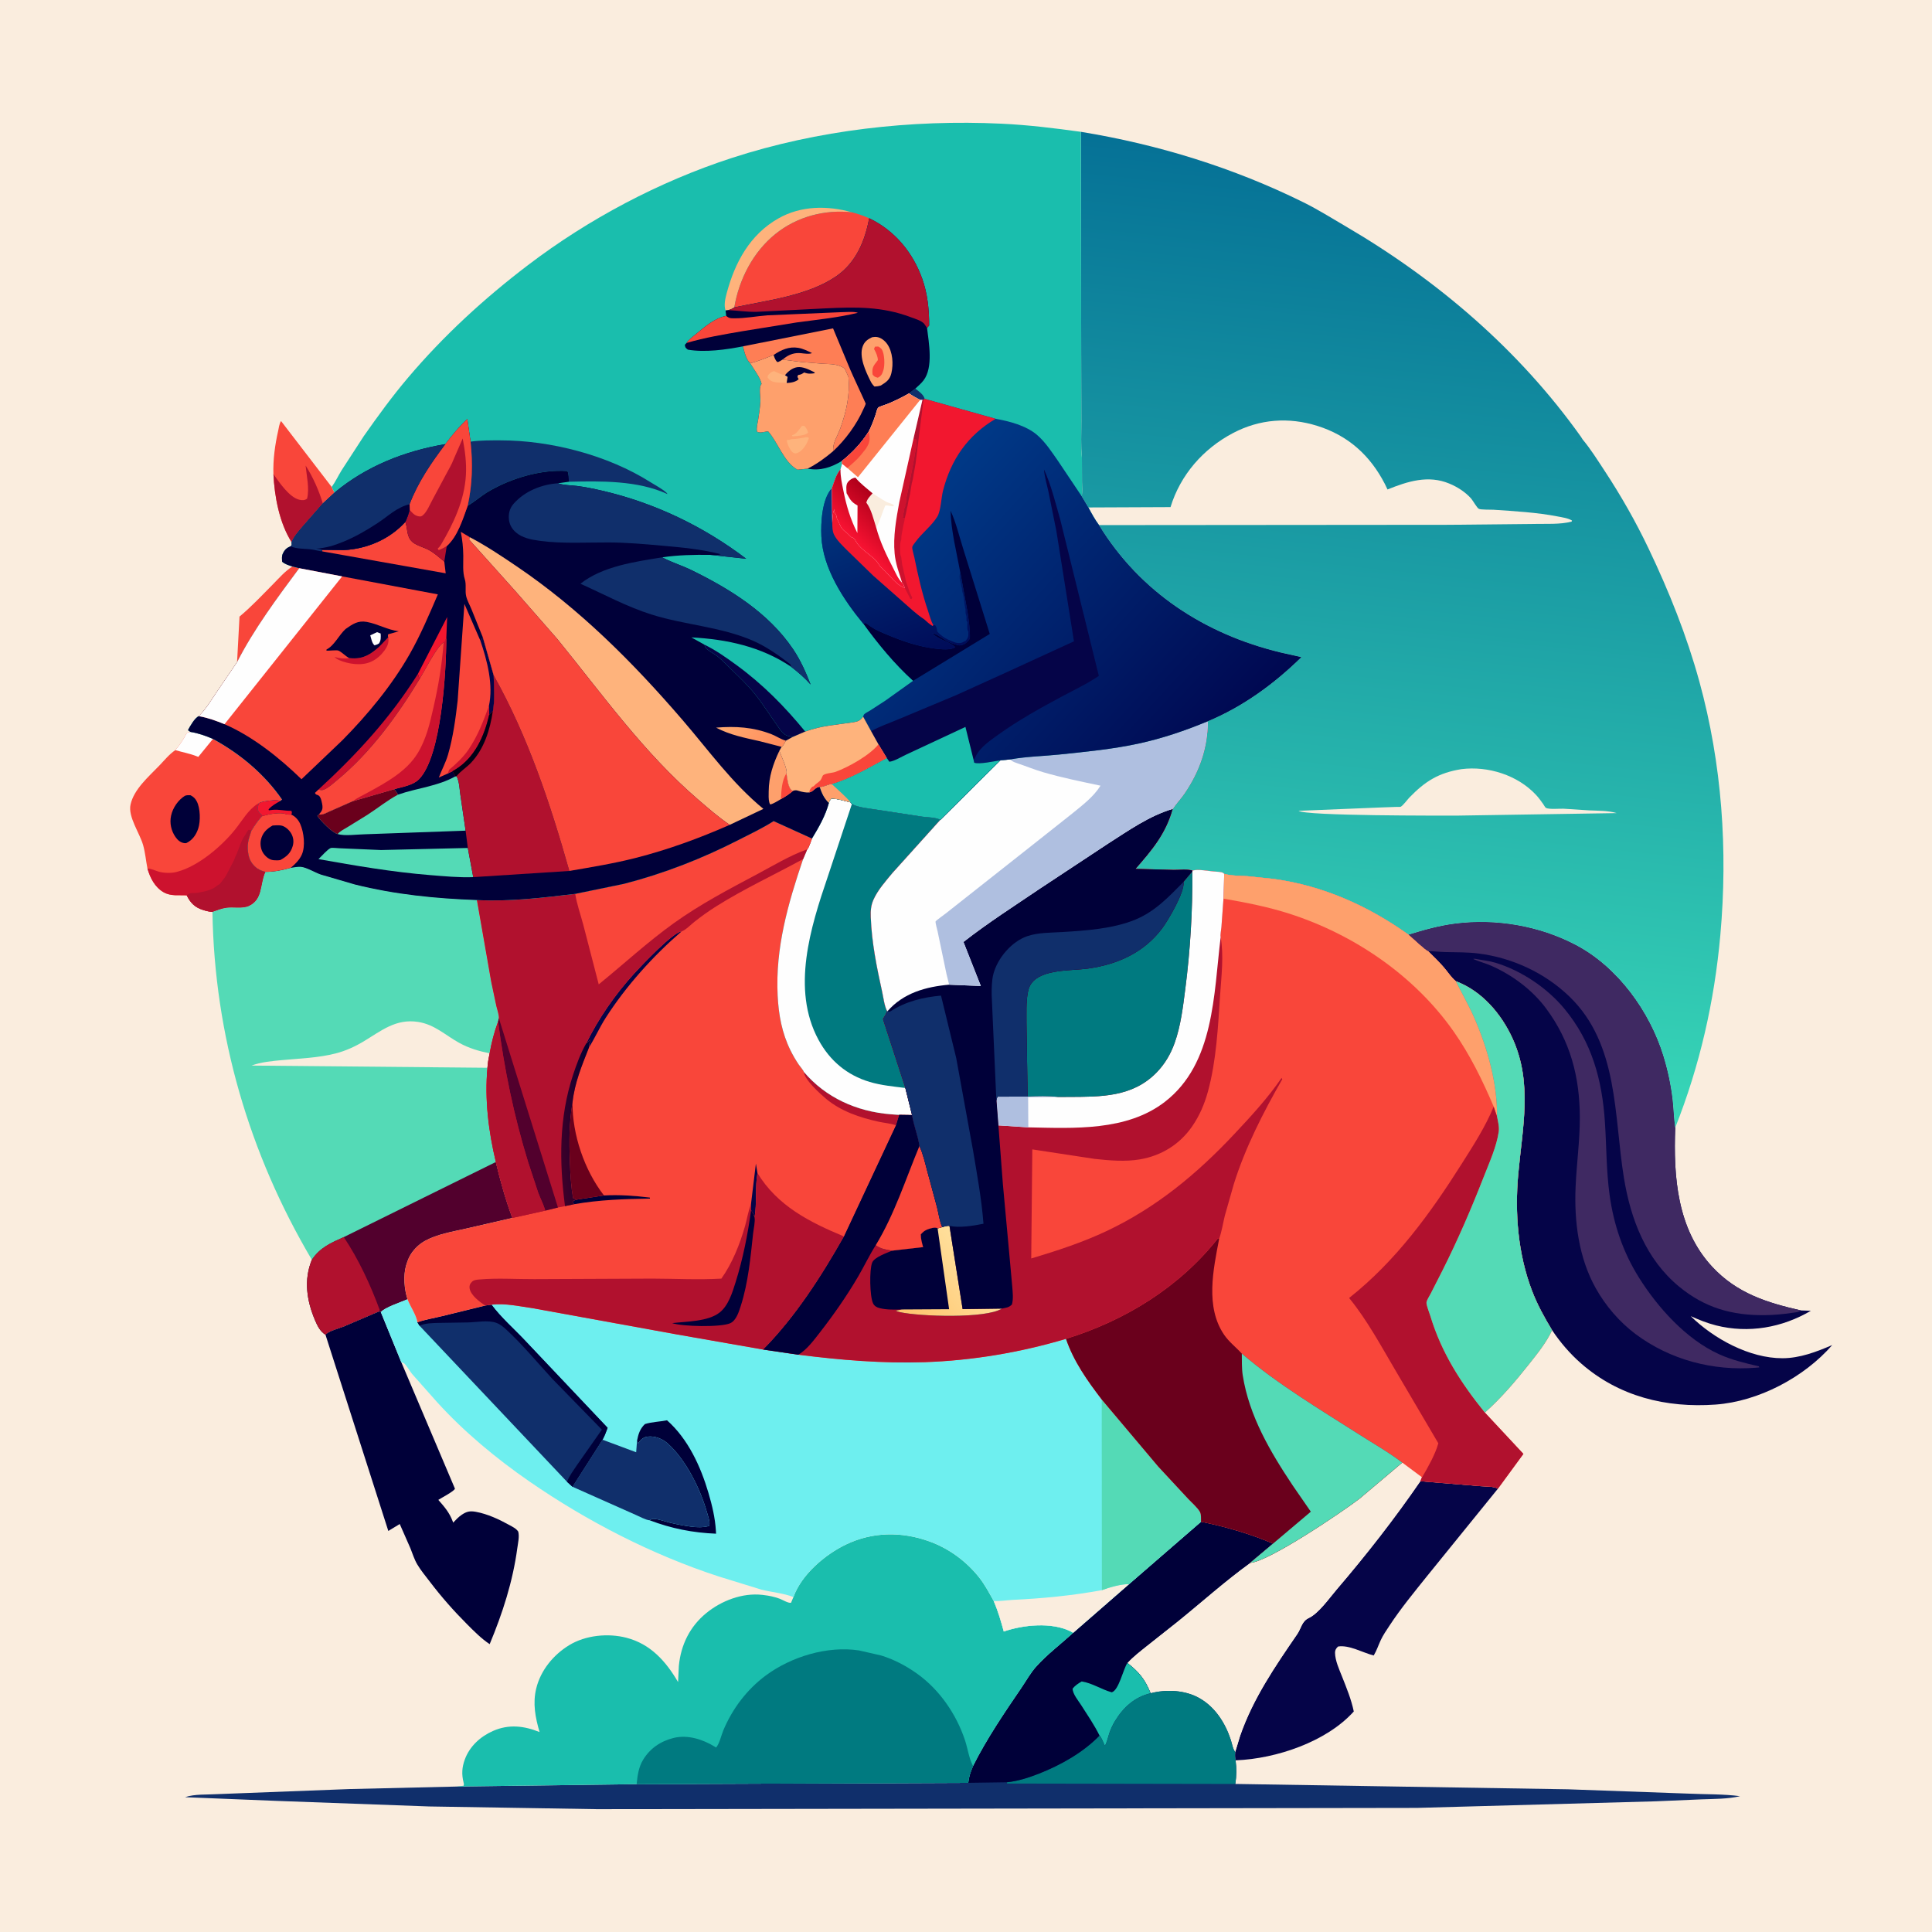<svg version="1.1" xmlns="http://www.w3.org/2000/svg" style="display: block;" viewBox="0 0 2048 2048" width="1024" height="1024">
<defs>
	<linearGradient id="Gradient1" gradientUnits="userSpaceOnUse" x1="590.772" y1="1190.84" x2="633.697" y2="1186.42">
		<stop class="stop0" offset="0" stop-opacity="1" stop-color="rgb(62,0,41)"/>
		<stop class="stop1" offset="1" stop-opacity="1" stop-color="rgb(2,0,50)"/>
	</linearGradient>
	<linearGradient id="Gradient2" gradientUnits="userSpaceOnUse" x1="1525.58" y1="180.051" x2="1421.85" y2="1155.33">
		<stop class="stop0" offset="0" stop-opacity="1" stop-color="rgb(5,113,150)"/>
		<stop class="stop1" offset="1" stop-opacity="1" stop-color="rgb(56,215,183)"/>
	</linearGradient>
	<linearGradient id="Gradient3" gradientUnits="userSpaceOnUse" x1="961.098" y1="1391.48" x2="1032.08" y2="1338.91">
		<stop class="stop0" offset="0" stop-opacity="1" stop-color="rgb(255,197,111)"/>
		<stop class="stop1" offset="1" stop-opacity="1" stop-color="rgb(255,223,155)"/>
	</linearGradient>
	<linearGradient id="Gradient4" gradientUnits="userSpaceOnUse" x1="1253.78" y1="829.709" x2="950.128" y2="552.348">
		<stop class="stop0" offset="0" stop-opacity="1" stop-color="rgb(0,8,81)"/>
		<stop class="stop1" offset="1" stop-opacity="1" stop-color="rgb(0,57,135)"/>
	</linearGradient>
	<linearGradient id="Gradient5" gradientUnits="userSpaceOnUse" x1="966.971" y1="701.36" x2="893.882" y2="518.066">
		<stop class="stop0" offset="0" stop-opacity="1" stop-color="rgb(0,12,89)"/>
		<stop class="stop1" offset="1" stop-opacity="1" stop-color="rgb(0,58,130)"/>
	</linearGradient>
	<linearGradient id="Gradient6" gradientUnits="userSpaceOnUse" x1="942.28" y1="541.016" x2="906.965" y2="576.704">
		<stop class="stop0" offset="0" stop-opacity="1" stop-color="rgb(175,0,26)"/>
		<stop class="stop1" offset="1" stop-opacity="1" stop-color="rgb(251,19,51)"/>
	</linearGradient>
	<linearGradient id="Gradient7" gradientUnits="userSpaceOnUse" x1="818.509" y1="794.741" x2="772.181" y2="761.877">
		<stop class="stop0" offset="0" stop-opacity="1" stop-color="rgb(255,142,93)"/>
		<stop class="stop1" offset="1" stop-opacity="1" stop-color="rgb(255,170,112)"/>
	</linearGradient>
</defs>
<path transform="translate(0,0)" fill="rgb(250,237,222)" d="M -0 -0 L 2048 0 L 2048 2048 L -0 2048 L -0 -0 z"/>
<path transform="translate(0,0)" fill="rgb(249,70,58)" d="M 310.001 600.537 L 317.206 602.333 C 293.994 633.611 268.991 667.153 251.307 701.968 L 253.899 653.6 C 266.416 643.199 277.93 630.872 289.409 619.293 C 295.898 612.747 302.115 605.388 310.001 600.537 z"/>
<path transform="translate(0,0)" fill="rgb(249,70,58)" d="M 289.836 502.612 C 289.322 487.584 291.472 471.649 294.807 457.004 C 295.546 453.759 296.005 449.003 297.932 446.335 L 351.607 516.219 L 354.531 522.255 L 342.217 533.677 L 320.426 558.583 C 316.364 563.437 311.5 568.802 309.159 574.756 C 296.169 554.379 291.002 526.353 289.836 502.612 z"/>
<path transform="translate(0,0)" fill="rgb(177,17,46)" d="M 289.836 502.612 C 295.786 510.936 306.751 527.452 317.5 529.775 C 320.705 530.468 322.9 530.466 325.5 528.611 C 328.236 517.753 324.996 504.487 323.951 493.466 C 331.758 505.773 337.978 519.713 342.217 533.677 L 320.426 558.583 C 316.364 563.437 311.5 568.802 309.159 574.756 C 296.169 554.379 291.002 526.353 289.836 502.612 z"/>
<path transform="translate(0,0)" fill="rgb(249,70,58)" d="M 201.994 775.884 C 210.174 777.17 218.159 779.981 225.738 783.283 C 254.42 798.93 280.256 820.424 298.976 847.488 C 297.457 848.897 298.137 848.414 297.065 849.103 C 293.539 847.662 291.087 848.086 287.371 848.5 C 282.96 848.992 278.656 849.395 274.571 851.244 C 273.587 853.611 273.243 855.489 272.931 858 C 274.274 861.152 275.116 861.296 277.302 863.739 L 278.082 865.052 C 273.304 869.735 270.332 874.659 266.741 880.226 L 266.619 880.196 L 264.357 887.289 C 261.847 894.112 262.028 905.311 265.268 911.829 C 268.24 917.807 273.092 921.887 279.507 923.698 L 281.468 924.223 L 280.823 925.795 C 275.67 938.591 278.467 953.76 263.816 960.45 C 256.925 963.597 247.464 961.339 240 962.368 C 235.028 963.054 229.898 965.044 225.195 966.727 C 221.859 966.409 218.544 965.656 215.35 964.641 C 206.472 961.819 202.003 957.225 197.941 949.123 C 189.429 948.547 181.362 950.299 173.5 945.845 C 164.179 940.565 159.171 930.578 156.311 920.741 C 154.674 912.37 154.028 904.085 151.708 895.838 C 148.15 883.192 135.516 865.83 138.372 852.893 C 141.982 836.544 157.566 823.347 168.717 811.721 C 174.031 806.181 179.508 799.398 185.881 795.165 C 189.34 791.124 192.192 786.975 194.996 782.462 C 195.76 781.232 197.616 777.329 198.5 776.741 C 199.499 776.078 200.829 776.17 201.994 775.884 z"/>
<path transform="translate(0,0)" fill="rgb(254,254,254)" d="M 201.994 775.884 C 210.174 777.17 218.159 779.981 225.738 783.283 L 210.193 802.347 L 208.697 801.742 C 201.212 798.753 193.549 797.449 185.881 795.165 C 189.34 791.124 192.192 786.975 194.996 782.462 C 195.76 781.232 197.616 777.329 198.5 776.741 C 199.499 776.078 200.829 776.17 201.994 775.884 z"/>
<path transform="translate(0,0)" fill="rgb(0,0,57)" d="M 196.162 843.5 C 198.519 842.778 199.582 842.889 202 842.994 C 205.181 844.7 206.874 846.274 208.582 849.5 C 212.385 856.68 212.667 870.538 210.173 878.156 C 207.937 884.985 204.039 890.561 197.5 893.703 C 196.553 893.805 196.16 893.9 195.12 893.718 C 191.055 893.008 188.239 890.478 185.959 887.168 C 181.406 880.558 179.667 872.505 181.359 864.635 C 183.154 856.286 188.911 847.87 196.162 843.5 z"/>
<path transform="translate(0,0)" fill="rgb(205,18,46)" d="M 274.571 851.244 C 273.587 853.611 273.243 855.489 272.931 858 C 274.274 861.152 275.116 861.296 277.302 863.739 L 278.082 865.052 C 273.304 869.735 270.332 874.659 266.741 880.226 L 266.619 880.196 L 264.357 887.289 C 261.847 894.112 262.028 905.311 265.268 911.829 C 268.24 917.807 273.092 921.887 279.507 923.698 L 281.468 924.223 L 280.823 925.795 C 275.67 938.591 278.467 953.76 263.816 960.45 C 256.925 963.597 247.464 961.339 240 962.368 C 235.028 963.054 229.898 965.044 225.195 966.727 C 221.859 966.409 218.544 965.656 215.35 964.641 C 206.472 961.819 202.003 957.225 197.941 949.123 C 189.429 948.547 181.362 950.299 173.5 945.845 C 164.179 940.565 159.171 930.578 156.311 920.741 C 160.892 920.788 164.378 922.933 168.668 924.112 C 173.752 925.509 181.626 925.697 186.748 924.405 L 188 924.06 C 210.375 918.105 235.094 896.949 249.298 879.238 C 256.732 869.97 263.081 858.211 273.429 851.917 L 274.571 851.244 z"/>
<path transform="translate(0,0)" fill="rgb(177,17,46)" d="M 197.941 949.123 C 202.023 945.289 204.818 947.249 209.915 946.302 C 216.441 945.09 224.088 943.741 229.375 939.459 L 230.5 938.51 C 231.918 937.576 232.313 937.837 233.516 936.348 L 236.5 932.51 C 237.673 931.072 238.607 929.885 239.537 928.255 L 240.5 926.51 L 248.005 912.005 L 249.532 908 L 251.005 905.005 C 253.231 899.401 255.847 890.85 259.239 886.065 L 260.005 885.005 C 261.198 882.965 261.893 881.402 263.495 879.575 L 266.619 880.196 L 264.357 887.289 C 261.847 894.112 262.028 905.311 265.268 911.829 C 268.24 917.807 273.092 921.887 279.507 923.698 L 281.468 924.223 L 280.823 925.795 C 275.67 938.591 278.467 953.76 263.816 960.45 C 256.925 963.597 247.464 961.339 240 962.368 C 235.028 963.054 229.898 965.044 225.195 966.727 C 221.859 966.409 218.544 965.656 215.35 964.641 C 206.472 961.819 202.003 957.225 197.941 949.123 z"/>
<path transform="translate(0,0)" fill="rgb(5,4,72)" d="M 1505.62 1570.16 L 1569.21 1575.36 C 1574.57 1575.89 1583.45 1575.35 1587.86 1578.06 L 1513.35 1669.97 C 1499.36 1687.44 1484.97 1704.83 1472.7 1723.56 C 1469.57 1728.32 1466.13 1733.31 1463.71 1738.48 C 1461.1 1744.04 1459.38 1749.57 1456.19 1754.89 C 1444.66 1751.99 1430.2 1743.45 1418.38 1745.38 C 1416.33 1747.38 1415.14 1749.06 1415.19 1752 C 1415.32 1760.37 1419.56 1769.5 1422.59 1777.14 C 1427.38 1789.24 1432.43 1801.46 1435.07 1814.23 C 1406.17 1846.4 1352.8 1864.28 1310.32 1866 L 1309.77 1866 C 1309.08 1862.83 1309.04 1860.42 1309.36 1857.21 L 1314.54 1840.12 C 1328.24 1800.56 1351.67 1766.39 1375.12 1732.24 C 1379.44 1725.96 1379.82 1718.71 1387.32 1715.18 C 1397.89 1710.21 1409.16 1694.01 1416.75 1685.15 C 1448.31 1648.27 1478.12 1610.15 1505.62 1570.16 z"/>
<path transform="translate(0,0)" fill="rgb(0,0,57)" d="M 402.038 1389.97 L 403.738 1390.93 L 425.415 1444.05 L 482.259 1578.05 C 481.414 1580.81 468.073 1587.71 464.632 1589.94 C 471.021 1597.18 476.328 1603.29 479.782 1612.43 L 480.388 1614.05 C 483.189 1611.08 486.056 1608.02 489.456 1605.72 C 494.717 1602.16 498.29 1601.48 504.426 1602.59 C 516.604 1604.79 529.017 1610.54 539.771 1616.52 C 543.301 1618.48 546.977 1620.13 549.338 1623.5 C 550.776 1628.8 549.099 1635.66 548.375 1641.05 C 543.612 1676.49 532.784 1710.01 519.072 1742.87 C 510.26 1737.03 502.5 1729.15 495.049 1721.69 C 481.029 1707.66 467.895 1692.76 455.885 1676.96 C 451.308 1670.94 446.102 1664.76 442.265 1658.26 C 439.187 1653.05 437.318 1646.87 435.057 1641.25 L 423.747 1615.53 L 411.637 1622.88 L 345.019 1414.86 C 348.236 1410.76 359.159 1408.21 364.245 1406.14 L 402.038 1389.97 z"/>
<path transform="translate(0,0)" fill="rgb(250,237,222)" d="M 1486.47 1550.4 L 1507.31 1565.92 L 1505.62 1570.16 C 1478.12 1610.15 1448.31 1648.27 1416.75 1685.15 C 1409.16 1694.01 1397.89 1710.21 1387.32 1715.18 C 1379.82 1718.71 1379.44 1725.96 1375.12 1732.24 C 1351.67 1766.39 1328.24 1800.56 1314.54 1840.12 L 1309.36 1857.21 C 1306.83 1854.06 1305.94 1848.15 1304.64 1844.19 C 1298.82 1826.48 1288.22 1809.74 1271.63 1800.24 C 1256.41 1791.52 1236.39 1790.57 1219.71 1794.93 C 1213.63 1780.07 1207.67 1772.73 1195.05 1762.79 C 1200.85 1756.26 1208.45 1750.49 1215.27 1745.01 L 1248.46 1718.72 C 1274 1698.09 1298.59 1675.9 1325.21 1656.69 C 1344.62 1655.6 1422.8 1602.71 1441.17 1588.64 L 1486.47 1550.4 z"/>
<path transform="translate(0,0)" fill="rgb(16,47,107)" d="M 1273.15 1613.13 C 1298.38 1618.16 1325.84 1626.09 1349.48 1636.28 L 1325.21 1656.69 C 1298.59 1675.9 1274 1698.09 1248.46 1718.72 L 1215.27 1745.01 C 1208.45 1750.49 1200.85 1756.26 1195.05 1762.79 C 1207.67 1772.73 1213.63 1780.07 1219.71 1794.93 C 1236.39 1790.57 1256.41 1791.52 1271.63 1800.24 C 1288.22 1809.74 1298.82 1826.48 1304.64 1844.19 C 1305.94 1848.15 1306.83 1854.06 1309.36 1857.21 C 1309.04 1860.42 1309.08 1862.83 1309.77 1866 C 1310.91 1874.95 1310.83 1882.07 1309.49 1891.06 L 1662.18 1896.73 L 1790.38 1901.33 C 1808.14 1902.17 1827.05 1901.67 1844.56 1904.04 C 1831.37 1907.1 1817.13 1906.89 1803.66 1907.39 L 1755.32 1909.46 L 1502 1916.45 L 633.108 1917.8 L 454.999 1914.92 L 293.779 1909.04 L 196.188 1905.11 C 205.896 1901.58 220.206 1902.54 230.612 1901.84 L 370.361 1896.48 L 483.521 1893.83 L 674.847 1891.27 L 1026.4 1889.86 C 1027.09 1883.17 1028.87 1878.22 1031.51 1872.1 C 1045.83 1843.49 1064.73 1815.62 1082.78 1789.21 C 1087.78 1781.89 1092.26 1773.71 1098.13 1767.07 C 1109.72 1753.95 1124.78 1742.82 1137.65 1730.83 L 1196.79 1679.31 L 1273.15 1613.13 z"/>
<path transform="translate(0,0)" fill="rgb(0,122,128)" d="M 1219.71 1794.93 C 1236.39 1790.57 1256.41 1791.52 1271.63 1800.24 C 1288.22 1809.74 1298.82 1826.48 1304.64 1844.19 C 1305.94 1848.15 1306.83 1854.06 1309.36 1857.21 C 1309.04 1860.42 1309.08 1862.83 1309.77 1866 C 1310.91 1874.95 1310.83 1882.07 1309.49 1891.06 L 1067.55 1890.63 L 1067.24 1889.28 C 1078.87 1888.16 1090.66 1884.34 1101.49 1880.06 C 1124.52 1870.97 1148.24 1857.68 1165.56 1839.75 C 1167.48 1841.26 1169.95 1848.05 1171.11 1850.45 C 1172.99 1848.91 1175.02 1839.73 1176 1837 C 1177.6 1832.49 1179.66 1828.09 1182.17 1824 C 1190.99 1809.64 1203.03 1798.76 1219.71 1794.93 z"/>
<path transform="translate(0,0)" fill="rgb(0,0,57)" d="M 1273.15 1613.13 C 1298.38 1618.16 1325.84 1626.09 1349.48 1636.28 L 1325.21 1656.69 C 1298.59 1675.9 1274 1698.09 1248.46 1718.72 L 1215.27 1745.01 C 1208.45 1750.49 1200.85 1756.26 1195.05 1762.79 C 1207.67 1772.73 1213.63 1780.07 1219.71 1794.93 C 1203.03 1798.76 1190.99 1809.64 1182.17 1824 C 1179.66 1828.09 1177.6 1832.49 1176 1837 C 1175.02 1839.73 1172.99 1848.91 1171.11 1850.45 C 1169.95 1848.05 1167.48 1841.26 1165.56 1839.75 C 1148.24 1857.68 1124.52 1870.97 1101.49 1880.06 C 1090.66 1884.34 1078.87 1888.16 1067.24 1889.28 L 1026.4 1889.86 C 1027.09 1883.17 1028.87 1878.22 1031.51 1872.1 C 1045.83 1843.49 1064.73 1815.62 1082.78 1789.21 C 1087.78 1781.89 1092.26 1773.71 1098.13 1767.07 C 1109.72 1753.95 1124.78 1742.82 1137.65 1730.83 L 1196.79 1679.31 L 1273.15 1613.13 z"/>
<path transform="translate(0,0)" fill="rgb(26,190,173)" d="M 1195.05 1762.79 C 1207.67 1772.73 1213.63 1780.07 1219.71 1794.93 C 1203.03 1798.76 1190.99 1809.64 1182.17 1824 C 1179.66 1828.09 1177.6 1832.49 1176 1837 C 1175.02 1839.73 1172.99 1848.91 1171.11 1850.45 C 1169.95 1848.05 1167.48 1841.26 1165.56 1839.75 C 1159.99 1828.54 1152.91 1818.17 1146.17 1807.64 C 1143.03 1802.73 1137.06 1795.7 1137.01 1790 C 1139.87 1786.51 1142.8 1784.68 1146.67 1782.4 C 1157.96 1784.19 1167.6 1790.92 1178.5 1793.92 C 1186.06 1791.67 1190.39 1770.01 1195.05 1762.79 z"/>
<path transform="translate(0,0)" fill="rgb(5,4,72)" d="M 1493.05 990.794 C 1509.23 985.751 1525.64 981.19 1542.5 979.031 C 1585.72 973.498 1631.71 981.366 1670.34 1001.64 C 1714.71 1024.93 1748.81 1072.04 1763.32 1119.43 C 1767.89 1134.35 1771.15 1149.5 1773 1165 C 1774.2 1175.04 1774.3 1185.37 1775.81 1195.32 C 1773.82 1247.38 1777.79 1302.78 1814.98 1342.81 C 1841.06 1370.9 1872.91 1380.92 1909.02 1389.11 L 1919.59 1389.47 C 1889.22 1407.4 1853.47 1413.7 1819.08 1404.98 C 1809.64 1402.58 1801.09 1399.12 1792.23 1395.17 C 1816.55 1419.09 1854.54 1439.86 1889.5 1439.78 C 1908.01 1439.74 1925.45 1433.02 1942.22 1425.83 C 1912.45 1460.04 1864.07 1485.62 1818.56 1488.9 C 1766.28 1492.67 1716.06 1480.42 1675.86 1445.16 C 1664.13 1434.87 1654 1423 1645.3 1410.07 C 1637.16 1396.6 1629.65 1383.04 1624.02 1368.31 C 1609.08 1329.21 1605.66 1286.06 1609.41 1244.61 C 1613.84 1195.63 1624.77 1148.15 1603.53 1101.17 C 1591.59 1074.76 1570.81 1050.39 1543.26 1040.14 C 1538.7 1036.55 1534.76 1030.41 1530.93 1025.94 C 1525.63 1019.75 1519.78 1014.04 1513.95 1008.35 C 1511 1007.58 1496.49 993.664 1493.05 990.794 z"/>
<path transform="translate(0,0)" fill="rgb(63,41,98)" d="M 1561.63 1016.5 C 1563.91 1016.32 1562.98 1016.22 1564.95 1016.61 C 1571.74 1017.95 1578.44 1018.5 1585.13 1020.52 C 1612.66 1028.81 1640.07 1047.23 1658.42 1069.43 C 1687.39 1104.48 1698.27 1144.37 1701.26 1189.21 C 1702.99 1215.1 1702.7 1241.28 1706.28 1267.01 C 1710.65 1298.32 1720.48 1327.34 1737.29 1354.19 C 1757.3 1386.16 1787.55 1419.78 1822.29 1435.54 C 1835.75 1441.65 1850.16 1445.05 1864.5 1448.37 L 1864.93 1449.5 L 1861.25 1449.84 C 1815.92 1453.47 1770.37 1441.53 1733.84 1414.22 C 1716.73 1401.42 1702.09 1384.33 1691.66 1365.74 C 1673.45 1333.32 1668.6 1294.72 1670.2 1258.08 C 1671.27 1233.53 1674.73 1209.11 1674.68 1184.49 C 1674.59 1141.66 1664.67 1103.65 1638.92 1069 C 1624.33 1049.37 1603.25 1033.65 1580.97 1023.82 C 1575 1021.19 1568.66 1019.61 1562.74 1017.02 L 1561.63 1016.5 z"/>
<path transform="translate(0,0)" fill="rgb(63,41,98)" d="M 1493.05 990.794 C 1509.23 985.751 1525.64 981.19 1542.5 979.031 C 1585.72 973.498 1631.71 981.366 1670.34 1001.64 C 1714.71 1024.93 1748.81 1072.04 1763.32 1119.43 C 1767.89 1134.35 1771.15 1149.5 1773 1165 C 1774.2 1175.04 1774.3 1185.37 1775.81 1195.32 C 1773.82 1247.38 1777.79 1302.78 1814.98 1342.81 C 1841.06 1370.9 1872.91 1380.92 1909.02 1389.11 C 1906.21 1391.26 1902.56 1391.23 1899.17 1391.74 C 1889.64 1393.16 1880.04 1394.05 1870.41 1394.13 C 1835.62 1394.42 1807.12 1386.23 1780 1363.93 C 1744.79 1334.97 1728.53 1292.35 1721.4 1248.5 C 1710.69 1182.63 1716 1107.11 1663.86 1056.59 C 1637.78 1031.32 1603.19 1015.29 1567.24 1010.75 C 1555.53 1009.28 1543.82 1009.5 1532.06 1009.22 C 1525.99 1009.08 1520.04 1008.23 1513.95 1008.35 C 1511 1007.58 1496.49 993.664 1493.05 990.794 z"/>
<path transform="translate(0,0)" fill="rgb(26,190,173)" d="M 841.056 1692.97 C 849.465 1669.2 874.618 1647.85 896.725 1637.24 C 924.983 1623.69 955.75 1623.35 985.032 1633.88 C 1005.86 1641.37 1024.33 1654.91 1038.06 1672.31 C 1044.08 1679.94 1048.63 1688.66 1053.38 1697.1 C 1057.92 1707.72 1061.03 1718.34 1064.06 1729.47 C 1084.8 1722.27 1114.82 1719.35 1134.88 1729.28 L 1137.65 1730.83 C 1124.78 1742.82 1109.72 1753.95 1098.13 1767.07 C 1092.26 1773.71 1087.78 1781.89 1082.78 1789.21 C 1064.73 1815.62 1045.83 1843.49 1031.51 1872.1 C 1028.87 1878.22 1027.09 1883.17 1026.4 1889.86 L 674.847 1891.27 L 483.521 1893.83 L 491.5 1892.96 C 491.788 1890.64 491.906 1891.51 491.389 1889.45 C 489.213 1880.77 489.666 1873.41 492.751 1865.03 C 497.896 1851.07 509.319 1840.69 522.745 1834.82 C 539.488 1827.49 555.559 1829.47 571.976 1836.05 C 567.482 1820.78 564.563 1805.71 568.414 1789.87 C 573.098 1770.61 586.563 1754.19 603.357 1743.95 C 620.717 1733.37 644.515 1731.02 664 1736.07 C 689.65 1742.71 705.919 1761.08 718.782 1783.06 L 719.609 1765.96 C 721.728 1743.66 731.245 1724.22 748.655 1709.96 C 764.761 1696.77 787.047 1688.25 808.083 1690.64 L 810 1690.88 C 815.627 1691.53 820.855 1692.71 826.193 1694.6 C 829.467 1695.76 835.366 1699.54 838.5 1699.04 L 841.056 1692.97 z"/>
<path transform="translate(0,0)" fill="rgb(0,122,128)" d="M 674.847 1891.27 C 675.798 1882.19 676.832 1873.57 681.646 1865.57 C 689.024 1853.3 700.335 1845.69 714.145 1842.27 C 728.886 1838.63 744.927 1843.75 757.548 1851.48 L 759.096 1852.45 C 762.679 1848.39 764.544 1839.52 766.722 1834.32 C 776.327 1811.36 791.763 1790.91 811.782 1776.07 C 838.714 1756.1 877.168 1744.44 910.559 1749.52 L 934 1754.87 C 947.521 1758.98 960.513 1765.85 972 1774.04 C 995.967 1791.14 1013.77 1817.11 1022.97 1844.83 C 1025.67 1852.98 1027.11 1863.24 1030.82 1870.77 L 1031.51 1872.1 C 1028.87 1878.22 1027.09 1883.17 1026.4 1889.86 L 674.847 1891.27 z"/>
<path transform="translate(0,0)" fill="rgb(84,218,182)" d="M 308.133 919.941 C 311.441 919.528 315.665 918.598 318.964 918.891 C 324.987 919.426 333.927 924.961 340.04 927.046 L 376.094 937.567 C 418.795 948.259 461.682 952.493 505.532 954.09 L 520.737 1040.98 L 526.16 1066.6 C 527.003 1070.34 529.033 1075.66 528.822 1079.4 L 528.014 1082.91 C 523.881 1094.02 521.108 1104.87 519.048 1116.54 C 518.076 1121.64 517.005 1126.68 516.735 1131.88 C 513.619 1165.21 517.861 1199.37 525.616 1231.78 C 530.505 1252.18 535.846 1271.38 543.135 1291.06 L 493.693 1302.44 C 479.382 1305.72 463.448 1308.21 450.478 1315.4 C 444.616 1318.65 439.574 1323.42 435.861 1329 C 433.595 1332.4 432.111 1336.11 430.934 1340 L 430.452 1341.54 C 427.328 1352.24 428.531 1366.73 431.984 1377.28 C 426.073 1379.89 407.193 1386.13 403.738 1390.93 L 402.038 1389.97 L 364.245 1406.14 C 359.159 1408.21 348.236 1410.76 345.019 1414.86 C 339.31 1411.31 336.495 1405.49 333.952 1399.5 C 325.109 1378.67 321.84 1356.78 330.573 1335.41 C 264.021 1222.9 227.312 1097.41 225.195 966.727 C 229.898 965.044 235.028 963.054 240 962.368 C 247.464 961.339 256.925 963.597 263.816 960.45 C 278.467 953.76 275.67 938.591 280.823 925.795 L 281.468 924.223 C 290.511 924.219 299.467 922.428 308.133 919.941 z"/>
<path transform="translate(0,0)" fill="rgb(250,237,222)" d="M 516.735 1131.88 L 266.691 1129.55 C 276.207 1125.85 288.79 1124.71 298.946 1123.76 C 317.966 1121.98 337.338 1121.44 355.916 1116.66 C 366.447 1113.95 376.383 1109.4 385.674 1103.8 C 404.323 1092.54 419.731 1079.61 443.219 1083.28 C 460.804 1086.03 472.024 1097.37 486.864 1105.52 C 497.021 1111.11 507.741 1114.31 519.048 1116.54 C 518.076 1121.64 517.005 1126.68 516.735 1131.88 z"/>
<path transform="translate(0,0)" fill="rgb(82,0,45)" d="M 525.616 1231.78 C 530.505 1252.18 535.846 1271.38 543.135 1291.06 L 493.693 1302.44 C 479.382 1305.72 463.448 1308.21 450.478 1315.4 C 444.616 1318.65 439.574 1323.42 435.861 1329 C 433.595 1332.4 432.111 1336.11 430.934 1340 L 430.452 1341.54 C 427.328 1352.24 428.531 1366.73 431.984 1377.28 C 426.073 1379.89 407.193 1386.13 403.738 1390.93 L 402.038 1389.97 L 364.245 1406.14 C 359.159 1408.21 348.236 1410.76 345.019 1414.86 C 339.31 1411.31 336.495 1405.49 333.952 1399.5 C 325.109 1378.67 321.84 1356.78 330.573 1335.41 C 339.068 1322.51 350.839 1317.46 364.417 1311.38 L 525.616 1231.78 z"/>
<path transform="translate(0,0)" fill="rgb(177,17,46)" d="M 364.417 1311.38 C 379.977 1334.48 392.844 1362.31 402.459 1388.46 L 402.038 1389.97 L 364.245 1406.14 C 359.159 1408.21 348.236 1410.76 345.019 1414.86 C 339.31 1411.31 336.495 1405.49 333.952 1399.5 C 325.109 1378.67 321.84 1356.78 330.573 1335.41 C 339.068 1322.51 350.839 1317.46 364.417 1311.38 z"/>
<path transform="translate(0,0)" fill="rgb(110,239,239)" d="M 403.738 1390.93 C 407.193 1386.13 426.073 1379.89 431.984 1377.28 C 434.962 1385.21 441.169 1393.63 442.492 1401.7 C 450.829 1398.75 460.127 1397.31 468.719 1395.18 L 514.366 1383.98 C 516.532 1383.62 518.782 1383.09 520.972 1383 C 535.193 1381.22 551.247 1384.87 565.42 1386.89 L 717.568 1414.57 L 808.954 1430.59 L 846.216 1436.04 C 890.547 1441.68 935.684 1445.47 980.401 1443.94 C 1030.77 1442.23 1081.74 1433.64 1129.98 1419.23 C 1138.08 1443.1 1152.7 1463.71 1167.88 1483.54 L 1227.81 1554.63 L 1259.4 1588.67 C 1263.14 1592.69 1269.39 1598.01 1272.04 1602.7 C 1273.46 1605.2 1273.13 1610.31 1273.15 1613.13 L 1196.79 1679.31 L 1137.65 1730.83 L 1134.88 1729.28 C 1114.82 1719.35 1084.8 1722.27 1064.06 1729.47 C 1061.03 1718.34 1057.92 1707.72 1053.38 1697.1 C 1048.63 1688.66 1044.08 1679.94 1038.06 1672.31 C 1024.33 1654.91 1005.86 1641.37 985.032 1633.88 C 955.75 1623.35 924.983 1623.69 896.725 1637.24 C 874.618 1647.85 849.465 1669.2 841.056 1692.97 C 830.989 1688.86 817.728 1687.81 807 1685.04 L 761.749 1671.08 C 691.193 1648.04 622.279 1612.6 561.24 1570.45 C 526.122 1546.2 491.959 1517.87 463.253 1486.24 L 436.682 1456.29 C 434.323 1453.49 430.718 1446.76 428.039 1445 C 427.261 1444.49 426.289 1444.37 425.415 1444.05 L 403.738 1390.93 z"/>
<path transform="translate(0,0)" fill="rgb(0,0,57)" d="M 675.28 1527.16 C 676.678 1520.15 678.304 1514.73 683.604 1509.59 C 690.737 1507.25 699.519 1507.11 707.061 1505.57 C 729.368 1525.27 742.764 1554.56 751.04 1582.69 C 754.896 1595.8 758.064 1609.09 758.885 1622.77 L 759.042 1625.78 C 734.555 1624.81 711.703 1620.33 688.74 1611.58 C 689.509 1611.14 690.197 1610.51 691.046 1610.27 C 694.843 1609.19 705.265 1612.91 709.549 1613.96 C 717.021 1615.78 724.969 1617.29 732.587 1618.29 C 739.032 1619.15 745.173 1619.28 751.5 1617.65 C 751.875 1616.8 752.055 1616.56 752.106 1615.5 C 752.288 1611.71 750.294 1606.27 749.232 1602.55 C 742.221 1577.99 727.059 1547.43 707.919 1530.24 C 702.268 1525.16 694.157 1521.92 686.5 1522.88 C 682.233 1523.42 679.32 1525.91 676.985 1529.33 L 676.5 1530.06 L 675.28 1527.16 z"/>
<path transform="translate(0,0)" fill="rgb(250,237,222)" d="M 1168.04 1685.63 C 1175.38 1682.86 1188.87 1678.91 1196.79 1679.31 L 1137.65 1730.83 L 1134.88 1729.28 C 1114.82 1719.35 1084.8 1722.27 1064.06 1729.47 C 1061.03 1718.34 1057.92 1707.72 1053.38 1697.1 C 1059.48 1697.61 1067.03 1696.26 1073.25 1695.96 C 1105.3 1694.4 1136.44 1691.45 1168.04 1685.63 z"/>
<path transform="translate(0,0)" fill="rgb(16,47,107)" d="M 675.28 1527.16 L 676.5 1530.06 L 676.985 1529.33 C 679.32 1525.91 682.233 1523.42 686.5 1522.88 C 694.157 1521.92 702.268 1525.16 707.919 1530.24 C 727.059 1547.43 742.221 1577.99 749.232 1602.55 C 750.294 1606.27 752.288 1611.71 752.106 1615.5 C 752.055 1616.56 751.875 1616.8 751.5 1617.65 C 745.173 1619.28 739.032 1619.15 732.587 1618.29 C 724.969 1617.29 717.021 1615.78 709.549 1613.96 C 705.265 1612.91 694.843 1609.19 691.046 1610.27 C 690.197 1610.51 689.509 1611.14 688.74 1611.58 C 684.763 1611.4 677.57 1607.36 673.743 1605.77 L 606.824 1576.01 L 638.682 1526.14 L 674.364 1539.46 L 675.28 1527.16 z"/>
<path transform="translate(0,0)" fill="rgb(84,218,182)" d="M 1167.88 1483.54 L 1227.81 1554.63 L 1259.4 1588.67 C 1263.14 1592.69 1269.39 1598.01 1272.04 1602.7 C 1273.46 1605.2 1273.13 1610.31 1273.15 1613.13 L 1196.79 1679.31 C 1188.87 1678.91 1175.38 1682.86 1168.04 1685.63 L 1167.88 1483.54 z"/>
<path transform="translate(0,0)" fill="rgb(16,47,107)" d="M 514.366 1383.98 C 516.532 1383.62 518.782 1383.09 520.972 1383 C 531.243 1396.82 545.059 1408.79 556.913 1421.4 L 644.097 1513.55 C 642.457 1517.79 641.01 1522.23 638.682 1526.14 L 606.824 1576.01 L 601.059 1570.76 L 444.688 1405.28 L 442.492 1401.7 C 450.829 1398.75 460.127 1397.31 468.719 1395.18 L 514.366 1383.98 z"/>
<path transform="translate(0,0)" fill="rgb(0,0,57)" d="M 514.366 1383.98 C 516.532 1383.62 518.782 1383.09 520.972 1383 C 531.243 1396.82 545.059 1408.79 556.913 1421.4 L 644.097 1513.55 C 642.457 1517.79 641.01 1522.23 638.682 1526.14 L 606.824 1576.01 L 601.059 1570.76 C 603.539 1564.25 607.895 1558.74 611.691 1552.95 L 638.014 1515.48 L 585.459 1461.6 C 569.473 1444.25 554.159 1425.57 536.827 1409.56 C 533.569 1406.55 530.313 1403.81 526.093 1402.27 C 517.442 1399.11 505.035 1401.66 495.931 1401.84 L 465.157 1402.33 C 458.206 1402.55 451.186 1402.5 444.688 1405.28 L 442.492 1401.7 C 450.829 1398.75 460.127 1397.31 468.719 1395.18 L 514.366 1383.98 z"/>
<path transform="translate(0,0)" fill="rgb(249,70,58)" d="M 878.597 851.266 C 879.042 849.039 879.897 848.085 881.381 846.404 C 888.397 846.847 894.947 848.899 901.739 850.558 L 903.011 852.365 C 910.265 856.172 920.509 856.853 928.531 858.181 L 977.728 865.718 C 982.583 866.385 992.685 866.459 996.752 869.12 L 945.792 925.679 C 938.76 934.234 930.605 943.342 926.027 953.5 C 923.16 959.86 922.833 965.413 923.068 972.255 C 923.975 998.649 929.503 1025.89 935.185 1051.63 C 936.513 1057.64 937.499 1066.46 940.416 1071.88 C 939.118 1074.89 937.723 1077.5 935.928 1080.25 L 959.723 1153.3 L 966.84 1182.03 L 953.16 1181.81 L 949.773 1192.85 L 894.645 1310.68 C 870.884 1352.69 843.069 1396.13 808.954 1430.59 L 717.568 1414.57 L 565.42 1386.89 C 551.247 1384.87 535.193 1381.22 520.972 1383 C 518.782 1383.09 516.532 1383.62 514.366 1383.98 L 468.719 1395.18 C 460.127 1397.31 450.829 1398.75 442.492 1401.7 C 441.169 1393.63 434.962 1385.21 431.984 1377.28 C 428.531 1366.73 427.328 1352.24 430.452 1341.54 L 430.934 1340 C 432.111 1336.11 433.595 1332.4 435.861 1329 C 439.574 1323.42 444.616 1318.65 450.478 1315.4 C 463.448 1308.21 479.382 1305.72 493.693 1302.44 L 543.135 1291.06 C 535.846 1271.38 530.505 1252.18 525.616 1231.78 C 517.861 1199.37 513.619 1165.21 516.735 1131.88 C 517.005 1126.68 518.076 1121.64 519.048 1116.54 C 521.108 1104.87 523.881 1094.02 528.014 1082.91 L 528.822 1079.4 C 529.033 1075.66 527.003 1070.34 526.16 1066.6 L 520.737 1040.98 L 505.532 954.09 C 540.707 955.861 574.951 951.662 609.786 947.51 L 661.292 936.92 C 704.049 925.928 744.056 910.228 783.337 890.158 C 795.66 883.862 808.423 877.853 820.085 870.386 L 859.756 888.416 L 860.774 888.759 C 867.991 876.862 874.942 864.764 878.597 851.266 z"/>
<path transform="translate(0,0)" fill="rgb(5,4,72)" d="M 796.051 1276.65 L 801.28 1233.5 L 802.928 1243.51 C 800.223 1258.88 802.562 1275.06 799.857 1290.55 C 798.953 1287.45 798.038 1285.61 796.163 1282.97 L 796.051 1276.65 z"/>
<path transform="translate(0,0)" fill="rgb(0,0,57)" d="M 640.236 1267.23 C 656.685 1266.32 672.591 1267.53 688.914 1269.5 L 688.961 1270.56 C 661.938 1270.98 635.395 1271.81 608.679 1276.5 L 606.892 1275 L 607.77 1272.87 L 610.799 1271.73 L 640.236 1267.23 z"/>
<path transform="translate(0,0)" fill="rgb(5,4,72)" d="M 621.323 1106.24 C 634.42 1079.44 652.147 1054.1 672.214 1032.04 C 680.161 1023.31 713.785 987.799 722.406 987.402 C 692.122 1013.59 663.644 1045.2 642.038 1078.98 C 635.586 1089.07 630.772 1100.12 624.437 1110.13 L 624.598 1106.12 C 625.826 1104.6 625.579 1104.13 625.75 1102.25 L 621.323 1106.24 z"/>
<path transform="translate(0,0)" fill="rgb(177,17,46)" d="M 949.773 1192.85 C 944.001 1190.81 937.359 1190.37 931.344 1189.06 C 911.54 1184.75 891.272 1177.91 875.5 1164.63 C 869.262 1159.37 852.708 1144.52 852.099 1136.25 C 875.353 1163.64 908.15 1178.24 943.855 1181.15 L 953.16 1181.81 L 949.773 1192.85 z"/>
<path transform="translate(0,0)" fill="rgb(106,0,28)" d="M 610.799 1271.73 C 609.694 1270.99 610.275 1271.31 608.732 1270.68 L 607.5 1270.2 C 605.127 1257.35 604.529 1243.94 604.022 1230.9 C 603.22 1210.27 603.258 1189.02 606.887 1168.64 C 606.581 1202.54 619.412 1240.41 640.236 1267.23 L 610.799 1271.73 z"/>
<path transform="translate(0,0)" fill="rgb(177,17,46)" d="M 802.928 1243.51 C 824.213 1278.35 858.093 1295.49 894.645 1310.68 C 870.884 1352.69 843.069 1396.13 808.954 1430.59 L 717.568 1414.57 L 565.42 1386.89 C 551.247 1384.87 535.193 1381.22 520.972 1383 C 518.782 1383.09 516.532 1383.62 514.366 1383.98 C 508.529 1380.11 499.246 1373.27 497.846 1366 C 497.272 1363.02 498.29 1360.56 500.5 1358.54 C 502.507 1356.71 505.468 1356.54 508.053 1356.31 C 527.062 1354.59 547.387 1356.03 566.534 1355.92 L 691.569 1355.38 C 715.817 1355.44 740.512 1356.78 764.688 1355.39 C 776.283 1338.99 784.179 1319.2 789.692 1299.96 C 791.818 1292.54 792.941 1284.83 795.678 1277.6 L 796.051 1276.65 L 796.163 1282.97 C 798.038 1285.61 798.953 1287.45 799.857 1290.55 C 802.562 1275.06 800.223 1258.88 802.928 1243.51 z"/>
<path transform="translate(0,0)" fill="rgb(0,0,57)" d="M 796.163 1282.97 C 798.038 1285.61 798.953 1287.45 799.857 1290.55 C 800.673 1294.92 798.836 1302.82 798.337 1307.43 C 795.563 1333.07 793.163 1359.71 785.222 1384.39 C 783.246 1390.53 780.479 1399.76 774.122 1402.65 C 764.182 1407.17 722.703 1406.23 712.524 1402.56 C 727.603 1400.74 750.581 1401.03 762.916 1391.25 C 772.191 1383.89 776.399 1369.99 779.806 1359.1 C 787.55 1334.33 792.667 1308.66 796.163 1282.97 z"/>
<path transform="translate(0,0)" fill="rgb(0,122,128)" d="M 878.597 851.266 C 879.042 849.039 879.897 848.085 881.381 846.404 C 888.397 846.847 894.947 848.899 901.739 850.558 L 903.011 852.365 C 910.265 856.172 920.509 856.853 928.531 858.181 L 977.728 865.718 C 982.583 866.385 992.685 866.459 996.752 869.12 L 945.792 925.679 C 938.76 934.234 930.605 943.342 926.027 953.5 C 923.16 959.86 922.833 965.413 923.068 972.255 C 923.975 998.649 929.503 1025.89 935.185 1051.63 C 936.513 1057.64 937.499 1066.46 940.416 1071.88 C 939.118 1074.89 937.723 1077.5 935.928 1080.25 L 959.723 1153.3 L 966.84 1182.03 L 953.16 1181.81 L 943.855 1181.15 C 908.15 1178.24 875.353 1163.64 852.099 1136.25 C 851.71 1134.59 847.99 1130.38 846.878 1128.74 C 843.545 1123.84 840.586 1118.74 837.959 1113.42 C 828.913 1095.1 825.383 1075.77 824.358 1055.5 C 821.798 1004.86 835.276 958.063 851.334 910.647 L 855.712 900.339 C 857.604 898.508 859.616 891.472 860.774 888.759 C 867.991 876.862 874.942 864.764 878.597 851.266 z"/>
<path transform="translate(0,0)" fill="rgb(254,254,254)" d="M 878.597 851.266 C 879.042 849.039 879.897 848.085 881.381 846.404 C 888.397 846.847 894.947 848.899 901.739 850.558 L 903.011 852.365 L 877.424 929.457 C 859.197 982.917 838.61 1048.5 867.598 1102.16 C 879.569 1124.32 897.711 1139.67 921.911 1146.9 C 934.1 1150.53 947.136 1151.74 959.723 1153.3 L 966.84 1182.03 L 953.16 1181.81 L 943.855 1181.15 C 908.15 1178.24 875.353 1163.64 852.099 1136.25 C 851.71 1134.59 847.99 1130.38 846.878 1128.74 C 843.545 1123.84 840.586 1118.74 837.959 1113.42 C 828.913 1095.1 825.383 1075.77 824.358 1055.5 C 821.798 1004.86 835.276 958.063 851.334 910.647 L 855.712 900.339 C 857.604 898.508 859.616 891.472 860.774 888.759 C 867.991 876.862 874.942 864.764 878.597 851.266 z"/>
<path transform="translate(0,0)" fill="rgb(177,17,46)" d="M 609.786 947.51 L 661.292 936.92 C 704.049 925.928 744.056 910.228 783.337 890.158 C 795.66 883.862 808.423 877.853 820.085 870.386 L 859.756 888.416 L 860.774 888.759 C 859.616 891.472 857.604 898.508 855.712 900.339 L 851.334 910.647 C 820.829 927.313 788.645 942.235 759.258 960.725 C 751.222 965.781 743.565 971.277 736.117 977.155 C 732.707 979.846 726.348 986.274 722.406 987.402 C 713.785 987.799 680.161 1023.31 672.214 1032.04 C 652.147 1054.1 634.42 1079.44 621.323 1106.24 L 625.75 1102.25 C 625.579 1104.13 625.826 1104.6 624.598 1106.12 L 624.437 1110.13 C 616.737 1129.77 609.213 1147.44 606.887 1168.64 C 603.258 1189.02 603.22 1210.27 604.022 1230.9 C 604.529 1243.94 605.127 1257.35 607.5 1270.2 L 608.732 1270.68 C 610.275 1271.31 609.694 1270.99 610.799 1271.73 L 607.77 1272.87 L 606.892 1275 L 608.679 1276.5 L 598.924 1278.56 L 591.459 1280.01 L 578.019 1283.31 L 543.135 1291.06 C 535.846 1271.38 530.505 1252.18 525.616 1231.78 C 517.861 1199.37 513.619 1165.21 516.735 1131.88 C 517.005 1126.68 518.076 1121.64 519.048 1116.54 C 521.108 1104.87 523.881 1094.02 528.014 1082.91 L 528.822 1079.4 C 529.033 1075.66 527.003 1070.34 526.16 1066.6 L 520.737 1040.98 L 505.532 954.09 C 540.707 955.861 574.951 951.662 609.786 947.51 z"/>
<path transform="translate(0,0)" fill="url(#Gradient1)" d="M 621.323 1106.24 L 625.75 1102.25 C 625.579 1104.13 625.826 1104.6 624.598 1106.12 L 624.437 1110.13 C 616.737 1129.77 609.213 1147.44 606.887 1168.64 C 603.258 1189.02 603.22 1210.27 604.022 1230.9 C 604.529 1243.94 605.127 1257.35 607.5 1270.2 L 608.732 1270.68 C 610.275 1271.31 609.694 1270.99 610.799 1271.73 L 607.77 1272.87 L 606.892 1275 L 608.679 1276.5 L 598.924 1278.56 C 592.748 1231.62 592.461 1184.91 607.424 1139.54 C 611.144 1128.26 615.402 1116.57 621.323 1106.24 z"/>
<path transform="translate(0,0)" fill="rgb(82,0,45)" d="M 528.822 1079.4 L 591.459 1280.01 L 578.019 1283.31 C 576.17 1276.71 572.847 1270.52 570.453 1264.09 L 559.875 1232 C 544.751 1182.75 534.633 1134 528.014 1082.91 L 528.822 1079.4 z"/>
<path transform="translate(0,0)" fill="rgb(177,17,46)" d="M 528.014 1082.91 C 534.633 1134 544.751 1182.75 559.875 1232 L 570.453 1264.09 C 572.847 1270.52 576.17 1276.71 578.019 1283.31 L 543.135 1291.06 C 535.846 1271.38 530.505 1252.18 525.616 1231.78 C 517.861 1199.37 513.619 1165.21 516.735 1131.88 C 517.005 1126.68 518.076 1121.64 519.048 1116.54 C 521.108 1104.87 523.881 1094.02 528.014 1082.91 z"/>
<path transform="translate(0,0)" fill="rgb(249,70,58)" d="M 609.786 947.51 L 661.292 936.92 C 704.049 925.928 744.056 910.228 783.337 890.158 C 795.66 883.862 808.423 877.853 820.085 870.386 L 859.756 888.416 L 860.774 888.759 C 859.616 891.472 857.604 898.508 855.712 900.339 L 854.674 900.701 C 837.15 906.932 819.037 917.951 802.487 926.742 C 772.119 942.871 742.226 958.545 714.198 978.646 C 686.407 998.576 661.21 1021.94 634.68 1043.47 L 618.337 980.406 C 615.549 969.745 611.391 958.343 609.786 947.51 z"/>
<path transform="translate(0,0)" fill="url(#Gradient2)" d="M 1145.83 139.744 C 1227.57 153.095 1307.56 177.776 1381.87 214.552 C 1396.97 222.025 1411.28 231.023 1425.81 239.517 C 1523.33 296.516 1610.17 370.69 1675.92 463.078 L 1677.68 465.866 C 1686.18 476.043 1693.41 487.641 1700.7 498.713 C 1718.2 525.278 1733.91 552.836 1747.6 581.545 C 1769.3 627.034 1788 673.687 1801.37 722.363 C 1825.4 809.874 1831.7 901.036 1823.63 991.236 C 1817.36 1061.41 1801.83 1129.78 1775.81 1195.32 C 1774.3 1185.37 1774.2 1175.04 1773 1165 C 1771.15 1149.5 1767.89 1134.35 1763.32 1119.43 C 1748.81 1072.04 1714.71 1024.93 1670.34 1001.64 C 1631.71 981.366 1585.72 973.498 1542.5 979.031 C 1525.64 981.19 1509.23 985.751 1493.05 990.794 C 1450.38 960.264 1402.49 938.875 1350.26 931.733 L 1322.06 928.78 C 1314.39 928.319 1306.09 928.531 1298.63 926.583 L 1297.71 926.322 L 1296.87 925.492 C 1294.56 924.012 1289.9 924.086 1287.11 923.855 C 1280.33 923.295 1270.53 921.189 1264.03 922.841 C 1258.55 921.077 1250.09 922.183 1244.25 922.125 L 1203.73 921.011 C 1221.34 900.846 1235.77 883.82 1243.08 857.48 C 1246.72 851.808 1251.67 846.772 1255.5 841.154 C 1271.4 817.866 1280.22 792.831 1280.33 764.57 C 1317.61 749.018 1350.84 724.778 1379.5 696.619 L 1357.37 691.653 C 1277.18 672.263 1208.46 627.686 1164.98 556.635 C 1160.6 550.696 1157.19 544.439 1153.73 537.932 L 1146.65 526.058 C 1147.58 521.224 1147.02 515.821 1146.96 510.906 L 1146.88 485.059 C 1145.56 472.516 1146.32 459.266 1146.27 446.621 L 1146.1 373.279 L 1145.83 139.744 z"/>
<path transform="translate(0,0)" fill="rgb(250,237,222)" d="M 1549.2 815.323 C 1577.4 811.783 1608.76 821.659 1628.28 842.664 C 1631.09 845.686 1633.5 848.999 1635.87 852.366 C 1636.34 853.027 1638.03 856.011 1638.63 856.338 C 1642.08 858.226 1653.14 857.092 1657.5 857.276 L 1684.5 859.03 C 1694.23 859.489 1704.4 859.178 1713.82 861.92 L 1544.5 864.589 C 1528.42 864.567 1384.09 865.051 1376.51 859.5 L 1464.53 855.907 L 1479.88 855.363 C 1480.61 855.337 1484.23 855.495 1484.82 855.187 C 1487.29 853.917 1491.94 847.565 1494.01 845.427 C 1510.77 828.104 1525.07 819.196 1549.2 815.323 z"/>
<path transform="translate(0,0)" fill="rgb(250,237,222)" d="M 1153.73 537.932 L 1240.8 537.563 C 1251.27 503.312 1275.53 475.639 1307.05 459.059 C 1335.36 444.165 1366.14 441.925 1396.57 451.5 C 1429.21 461.773 1452.42 482.744 1468 513 L 1470.81 518.866 C 1492.12 510.256 1514 503.248 1536.43 512.645 C 1544.86 516.177 1553.16 521.435 1559.29 528.268 C 1561.28 530.491 1565.61 538.308 1567.58 539.355 C 1569.77 540.522 1580.08 540.137 1583.13 540.345 C 1605.45 541.871 1629.21 543.182 1651.16 547.456 C 1655.96 548.389 1662.23 549.221 1666.38 551.793 L 1666 552.906 C 1653.95 556.159 1638.21 555.115 1625.69 555.406 L 1536.2 556.316 L 1164.98 556.635 C 1160.6 550.696 1157.19 544.439 1153.73 537.932 z"/>
<path transform="translate(0,0)" fill="rgb(249,70,58)" d="M 1280.33 764.57 C 1280.22 792.831 1271.4 817.866 1255.5 841.154 C 1251.67 846.772 1246.72 851.808 1243.08 857.48 C 1235.77 883.82 1221.34 900.846 1203.73 921.011 L 1244.25 922.125 C 1250.09 922.183 1258.55 921.077 1264.03 922.841 C 1270.53 921.189 1280.33 923.295 1287.11 923.855 C 1289.9 924.086 1294.56 924.012 1296.87 925.492 L 1297.71 926.322 L 1298.63 926.583 C 1306.09 928.531 1314.39 928.319 1322.06 928.78 L 1350.26 931.733 C 1402.49 938.875 1450.38 960.264 1493.05 990.794 C 1496.49 993.664 1511 1007.58 1513.95 1008.35 C 1519.78 1014.04 1525.63 1019.75 1530.93 1025.94 C 1534.76 1030.41 1538.7 1036.55 1543.26 1040.14 C 1570.81 1050.39 1591.59 1074.76 1603.53 1101.17 C 1624.77 1148.15 1613.84 1195.63 1609.41 1244.61 C 1605.66 1286.06 1609.08 1329.21 1624.02 1368.31 C 1629.65 1383.04 1637.16 1396.6 1645.3 1410.07 C 1639.22 1423.12 1629.93 1434.58 1621.02 1445.82 C 1606.68 1463.92 1591.33 1482.05 1574.02 1497.39 L 1614.86 1541.2 L 1587.86 1578.06 C 1583.45 1575.35 1574.57 1575.89 1569.21 1575.36 L 1505.62 1570.16 L 1507.31 1565.92 L 1486.47 1550.4 L 1441.17 1588.64 C 1422.8 1602.71 1344.62 1655.6 1325.21 1656.69 L 1349.48 1636.28 C 1325.84 1626.09 1298.38 1618.16 1273.15 1613.13 C 1273.13 1610.31 1273.46 1605.2 1272.04 1602.7 C 1269.39 1598.01 1263.14 1592.69 1259.4 1588.67 L 1227.81 1554.63 L 1167.88 1483.54 C 1152.7 1463.71 1138.08 1443.1 1129.98 1419.23 C 1081.74 1433.64 1030.77 1442.23 980.401 1443.94 C 935.684 1445.47 890.547 1441.68 846.216 1436.04 L 808.954 1430.59 C 843.069 1396.13 870.884 1352.69 894.645 1310.68 L 949.773 1192.85 L 953.16 1181.81 L 966.84 1182.03 L 959.723 1153.3 L 935.928 1080.25 C 937.723 1077.5 939.118 1074.89 940.416 1071.88 C 937.499 1066.46 936.513 1057.64 935.185 1051.63 C 929.503 1025.89 923.975 998.649 923.068 972.255 C 922.833 965.413 923.16 959.86 926.027 953.5 C 930.605 943.342 938.76 934.234 945.792 925.679 L 996.752 869.12 L 1060.39 805.981 L 1070.72 805.045 C 1087.51 801.948 1106.05 801.601 1123.14 799.824 C 1151.05 796.922 1179.63 794.179 1207.06 788.212 C 1232.41 782.698 1256.4 774.521 1280.33 764.57 z"/>
<path transform="translate(0,0)" fill="rgb(254,160,108)" d="M 1297.71 926.322 L 1298.63 926.583 C 1306.09 928.531 1314.39 928.319 1322.06 928.78 L 1350.26 931.733 C 1402.49 938.875 1450.38 960.264 1493.05 990.794 C 1496.49 993.664 1511 1007.58 1513.95 1008.35 C 1519.78 1014.04 1525.63 1019.75 1530.93 1025.94 C 1534.76 1030.41 1538.7 1036.55 1543.26 1040.14 C 1549.7 1053.14 1557.01 1065.7 1562.82 1079 C 1576.77 1110.98 1587.37 1148.43 1586.9 1183.49 L 1583.39 1173.09 C 1571.51 1145.2 1558.39 1118.31 1540.91 1093.39 C 1499.36 1034.18 1435.16 990.45 1366.63 968.5 C 1343.99 961.252 1320.32 956.616 1296.94 952.588 L 1297.71 926.322 z"/>
<path transform="translate(0,0)" fill="rgb(177,17,46)" d="M 1583.39 1173.09 L 1586.9 1183.49 C 1587.87 1188.59 1589.47 1194.49 1588.71 1199.69 C 1586.4 1215.58 1578.92 1231.93 1573.1 1246.84 C 1559.7 1281.11 1545.48 1314.21 1528.92 1347.08 L 1516.63 1371.22 C 1515.46 1373.51 1512.35 1378.24 1512.13 1380.7 C 1511.87 1383.47 1515.25 1391.75 1516.2 1394.9 C 1528.05 1434.09 1548.57 1465.9 1574.02 1497.39 L 1614.86 1541.2 L 1587.86 1578.06 C 1583.45 1575.35 1574.57 1575.89 1569.21 1575.36 L 1505.62 1570.16 L 1507.31 1565.92 L 1507.6 1565.82 C 1513.91 1554.81 1521.27 1542.14 1524.7 1529.96 L 1480.02 1454 C 1464.56 1427.94 1449.36 1399.34 1430.12 1375.92 C 1479.48 1336.89 1516.12 1286.47 1549.48 1233.69 C 1561.93 1214.01 1574.45 1194.69 1583.39 1173.09 z"/>
<path transform="translate(0,0)" fill="rgb(84,218,182)" d="M 1543.26 1040.14 C 1570.81 1050.39 1591.59 1074.76 1603.53 1101.17 C 1624.77 1148.15 1613.84 1195.63 1609.41 1244.61 C 1605.66 1286.06 1609.08 1329.21 1624.02 1368.31 C 1629.65 1383.04 1637.16 1396.6 1645.3 1410.07 C 1639.22 1423.12 1629.93 1434.58 1621.02 1445.82 C 1606.68 1463.92 1591.33 1482.05 1574.02 1497.39 C 1548.57 1465.9 1528.05 1434.09 1516.2 1394.9 C 1515.25 1391.75 1511.87 1383.47 1512.13 1380.7 C 1512.35 1378.24 1515.46 1373.51 1516.63 1371.22 L 1528.92 1347.08 C 1545.48 1314.21 1559.7 1281.11 1573.1 1246.84 C 1578.92 1231.93 1586.4 1215.58 1588.71 1199.69 C 1589.47 1194.49 1587.87 1188.59 1586.9 1183.49 C 1587.37 1148.43 1576.77 1110.98 1562.82 1079 C 1557.01 1065.7 1549.7 1053.14 1543.26 1040.14 z"/>
<path transform="translate(0,0)" fill="rgb(106,0,28)" d="M 1129.98 1419.23 C 1192.77 1399.87 1250.35 1364.39 1291.21 1312.55 L 1292.38 1313.1 C 1286.06 1345.93 1277.49 1385.56 1297.69 1415.02 C 1302.85 1422.55 1310.26 1428.15 1316.36 1434.85 C 1355.01 1467.75 1398.96 1493.84 1441.66 1521.13 C 1456.61 1530.68 1472.36 1539.63 1486.47 1550.4 L 1441.17 1588.64 C 1422.8 1602.71 1344.62 1655.6 1325.21 1656.69 L 1349.48 1636.28 C 1325.84 1626.09 1298.38 1618.16 1273.15 1613.13 C 1273.13 1610.31 1273.46 1605.2 1272.04 1602.7 C 1269.39 1598.01 1263.14 1592.69 1259.4 1588.67 L 1227.81 1554.63 L 1167.88 1483.54 C 1152.7 1463.71 1138.08 1443.1 1129.98 1419.23 z"/>
<path transform="translate(0,0)" fill="rgb(84,218,182)" d="M 1316.36 1434.85 C 1355.01 1467.75 1398.96 1493.84 1441.66 1521.13 C 1456.61 1530.68 1472.36 1539.63 1486.47 1550.4 L 1441.17 1588.64 C 1422.8 1602.71 1344.62 1655.6 1325.21 1656.69 L 1349.48 1636.28 L 1389.52 1602.45 L 1370.54 1574.97 C 1346.64 1539.14 1324.12 1501.1 1317.35 1457.89 C 1316.19 1450.48 1316.53 1442.37 1316.36 1434.85 z"/>
<path transform="translate(0,0)" fill="rgb(177,17,46)" d="M 1280.33 764.57 C 1280.22 792.831 1271.4 817.866 1255.5 841.154 C 1251.67 846.772 1246.72 851.808 1243.08 857.48 C 1235.77 883.82 1221.34 900.846 1203.73 921.011 L 1244.25 922.125 C 1250.09 922.183 1258.55 921.077 1264.03 922.841 C 1270.53 921.189 1280.33 923.295 1287.11 923.855 C 1289.9 924.086 1294.56 924.012 1296.87 925.492 L 1297.71 926.322 L 1296.94 952.588 L 1294.74 982.943 C 1294.52 985.843 1293.38 990.739 1293.94 993.5 C 1297.41 1013.14 1294.72 1034.61 1293.4 1054.41 C 1291.14 1088.25 1289.45 1124.38 1280.42 1157.22 C 1276.79 1170.41 1271.5 1182.83 1263.67 1194.1 C 1250.48 1213.12 1231.23 1225.03 1208.5 1228.96 C 1192.98 1231.64 1176 1230.17 1160.42 1228.48 L 1094.29 1218.4 L 1093.15 1334.03 C 1120.4 1325.85 1147.22 1317.16 1173 1304.98 C 1225.8 1280.05 1268.75 1244.42 1308.43 1202.14 C 1325.71 1183.74 1344.29 1163.57 1358.5 1142.67 L 1359.26 1144 C 1339.06 1179.25 1319.84 1216.77 1307.77 1255.63 L 1298.37 1288.66 C 1296.43 1296.64 1295.12 1305.38 1292.38 1313.1 L 1291.21 1312.55 C 1250.35 1364.39 1192.77 1399.87 1129.98 1419.23 C 1081.74 1433.64 1030.77 1442.23 980.401 1443.94 C 935.684 1445.47 890.547 1441.68 846.216 1436.04 L 808.954 1430.59 C 843.069 1396.13 870.884 1352.69 894.645 1310.68 L 949.773 1192.85 L 953.16 1181.81 L 966.84 1182.03 L 959.723 1153.3 L 935.928 1080.25 C 937.723 1077.5 939.118 1074.89 940.416 1071.88 C 937.499 1066.46 936.513 1057.64 935.185 1051.63 C 929.503 1025.89 923.975 998.649 923.068 972.255 C 922.833 965.413 923.16 959.86 926.027 953.5 C 930.605 943.342 938.76 934.234 945.792 925.679 L 996.752 869.12 L 1060.39 805.981 L 1070.72 805.045 C 1087.51 801.948 1106.05 801.601 1123.14 799.824 C 1151.05 796.922 1179.63 794.179 1207.06 788.212 C 1232.41 782.698 1256.4 774.521 1280.33 764.57 z"/>
<path transform="translate(0,0)" fill="rgb(0,0,57)" d="M 998.779 1300.77 C 1001.15 1300.2 1004.11 1299.03 1006.49 1299.49 L 1020.43 1387.71 L 1062.08 1387.13 C 1045.3 1397.96 975.11 1395.6 954.005 1390.93 C 952.317 1390.56 951.026 1390.16 949.5 1389.36 L 956.065 1388.09 C 948.312 1388.31 940.145 1388.57 932.568 1386.71 C 929.575 1385.97 926.898 1384.56 925.48 1381.6 C 921.949 1374.25 921.457 1346.09 924.53 1338.42 C 926.825 1332.69 940.038 1328.13 945.696 1325.74 L 978.541 1321.98 C 977.254 1317.43 976.063 1313.29 976.045 1308.5 C 978.327 1305.99 980.247 1304.21 983.512 1303.1 C 986.573 1302.06 990.823 1300.53 993.886 1301.97 C 995.243 1302.08 997.418 1301.15 998.779 1300.77 z"/>
<path transform="translate(0,0)" fill="url(#Gradient3)" d="M 998.779 1300.77 C 1001.15 1300.2 1004.11 1299.03 1006.49 1299.49 L 1020.43 1387.71 L 1062.08 1387.13 C 1045.3 1397.96 975.11 1395.6 954.005 1390.93 C 952.317 1390.56 951.026 1390.16 949.5 1389.36 L 956.065 1388.09 L 1006.09 1387.81 L 993.886 1301.97 C 995.243 1302.08 997.418 1301.15 998.779 1300.77 z"/>
<path transform="translate(0,0)" fill="rgb(0,0,57)" d="M 953.16 1181.81 L 966.84 1182.03 C 968.565 1193.15 973.157 1203.69 974.651 1214.78 C 978.572 1223.36 980.692 1232.99 983.146 1242.1 L 993.321 1279.8 C 995.003 1286.43 996.024 1294.56 998.779 1300.77 C 997.418 1301.15 995.243 1302.08 993.886 1301.97 C 990.823 1300.53 986.573 1302.06 983.512 1303.1 C 980.247 1304.21 978.327 1305.99 976.045 1308.5 C 976.063 1313.29 977.254 1317.43 978.541 1321.98 L 945.696 1325.74 C 938.955 1324.65 934.047 1324.04 928.289 1320.01 C 921.401 1330.88 915.958 1342.47 909.457 1353.55 C 897.502 1373.93 883.835 1393.5 869.338 1412.15 C 863.176 1420.07 855.103 1431.08 846.216 1436.04 L 808.954 1430.59 C 843.069 1396.13 870.884 1352.69 894.645 1310.68 L 949.773 1192.85 L 953.16 1181.81 z"/>
<path transform="translate(0,0)" fill="rgb(249,70,58)" d="M 974.651 1214.78 C 978.572 1223.36 980.692 1232.99 983.146 1242.1 L 993.321 1279.8 C 995.003 1286.43 996.024 1294.56 998.779 1300.77 C 997.418 1301.15 995.243 1302.08 993.886 1301.97 C 990.823 1300.53 986.573 1302.06 983.512 1303.1 C 980.247 1304.21 978.327 1305.99 976.045 1308.5 C 976.063 1313.29 977.254 1317.43 978.541 1321.98 L 945.696 1325.74 C 938.955 1324.65 934.047 1324.04 928.289 1320.01 C 948.133 1287.45 960.066 1249.84 974.651 1214.78 z"/>
<path transform="translate(0,0)" fill="rgb(254,254,254)" d="M 1264.03 922.841 C 1270.53 921.189 1280.33 923.295 1287.11 923.855 C 1289.9 924.086 1294.56 924.012 1296.87 925.492 L 1297.71 926.322 L 1296.94 952.588 L 1294.74 982.943 C 1294.52 985.843 1293.38 990.739 1293.94 993.5 C 1286.51 1053.68 1287.47 1127.36 1234.76 1168.04 C 1194.41 1199.19 1138.34 1196.03 1090.06 1195.05 L 1058.37 1192.96 L 1056.35 1166.8 C 1056.51 1165.15 1056.78 1164.01 1057.46 1162.5 L 1089.31 1162.43 C 1099.68 1162.01 1111.21 1161.62 1121.51 1162.83 L 1132.69 1162.79 C 1166.75 1162.63 1200.32 1163.21 1225.98 1136.95 C 1234.76 1127.96 1240.96 1117.38 1245.17 1105.57 C 1251.69 1087.28 1254 1067.48 1256.46 1048.31 C 1261.72 1007.28 1264.3 965.095 1263.93 923.725 L 1264.03 922.841 z"/>
<path transform="translate(0,0)" fill="rgb(175,191,224)" d="M 1089.31 1162.43 C 1099.68 1162.01 1111.21 1161.62 1121.51 1162.83 L 1120.17 1162.92 L 1089.86 1163.15 L 1090.06 1195.05 L 1058.37 1192.96 L 1056.35 1166.8 C 1056.51 1165.15 1056.78 1164.01 1057.46 1162.5 L 1089.31 1162.43 z"/>
<path transform="translate(0,0)" fill="rgb(0,122,128)" d="M 1254.6 934.828 L 1263.93 923.725 C 1264.3 965.095 1261.72 1007.28 1256.46 1048.31 C 1254 1067.48 1251.69 1087.28 1245.17 1105.57 C 1240.96 1117.38 1234.76 1127.96 1225.98 1136.95 C 1200.32 1163.21 1166.75 1162.63 1132.69 1162.79 L 1121.51 1162.83 C 1111.21 1161.62 1099.68 1162.01 1089.31 1162.43 L 1088.09 1085.17 C 1088.18 1074.56 1087.51 1062.5 1089.56 1052.11 L 1089.79 1051 C 1090.43 1047.78 1091.32 1045.29 1093.26 1042.57 C 1104.22 1027.16 1135.52 1029.12 1152.87 1026.77 C 1184.23 1022.51 1212.49 1010 1231.9 984.104 C 1238.47 975.344 1256.08 945.37 1254.6 934.828 z"/>
<path transform="translate(0,0)" fill="rgb(0,0,57)" d="M 1280.33 764.57 C 1280.22 792.831 1271.4 817.866 1255.5 841.154 C 1251.67 846.772 1246.72 851.808 1243.08 857.48 C 1235.77 883.82 1221.34 900.846 1203.73 921.011 L 1244.25 922.125 C 1250.09 922.183 1258.55 921.077 1264.03 922.841 L 1263.93 923.725 L 1254.6 934.828 C 1256.08 945.37 1238.47 975.344 1231.9 984.104 C 1212.49 1010 1184.23 1022.51 1152.87 1026.77 C 1135.52 1029.12 1104.22 1027.16 1093.26 1042.57 C 1091.32 1045.29 1090.43 1047.78 1089.79 1051 L 1089.56 1052.11 C 1087.51 1062.5 1088.18 1074.56 1088.09 1085.17 L 1089.31 1162.43 L 1057.46 1162.5 C 1056.78 1164.01 1056.51 1165.15 1056.35 1166.8 L 1058.37 1192.96 L 1063.08 1255 L 1069.78 1328 L 1072.99 1363.29 C 1073.46 1369.78 1074.39 1376.47 1072.69 1382.84 C 1069.19 1386.21 1066.64 1386.18 1062.08 1387.13 L 1020.43 1387.71 L 1006.49 1299.49 C 1004.11 1299.03 1001.15 1300.2 998.779 1300.77 C 996.024 1294.56 995.003 1286.43 993.321 1279.8 L 983.146 1242.1 C 980.692 1232.99 978.572 1223.36 974.651 1214.78 C 973.157 1203.69 968.565 1193.15 966.84 1182.03 L 959.723 1153.3 L 935.928 1080.25 C 937.723 1077.5 939.118 1074.89 940.416 1071.88 C 937.499 1066.46 936.513 1057.64 935.185 1051.63 C 929.503 1025.89 923.975 998.649 923.068 972.255 C 922.833 965.413 923.16 959.86 926.027 953.5 C 930.605 943.342 938.76 934.234 945.792 925.679 L 996.752 869.12 L 1060.39 805.981 L 1070.72 805.045 C 1087.51 801.948 1106.05 801.601 1123.14 799.824 C 1151.05 796.922 1179.63 794.179 1207.06 788.212 C 1232.41 782.698 1256.4 774.521 1280.33 764.57 z"/>
<path transform="translate(0,0)" fill="rgb(16,47,107)" d="M 1056.35 1166.8 L 1056.2 1166.76 L 1051.22 1054.89 C 1051.15 1047.75 1051.22 1039.46 1053.03 1032.5 C 1057.4 1015.66 1072.39 997.948 1089.15 992.315 C 1100.74 988.422 1113.91 988.745 1126 988.008 C 1151.04 986.482 1180.03 984.528 1203.46 974.845 C 1224.55 966.127 1238.89 950.708 1254.6 934.828 C 1256.08 945.37 1238.47 975.344 1231.9 984.104 C 1212.49 1010 1184.23 1022.51 1152.87 1026.77 C 1135.52 1029.12 1104.22 1027.16 1093.26 1042.57 C 1091.32 1045.29 1090.43 1047.78 1089.79 1051 L 1089.56 1052.11 C 1087.51 1062.5 1088.18 1074.56 1088.09 1085.17 L 1089.31 1162.43 L 1057.46 1162.5 C 1056.78 1164.01 1056.51 1165.15 1056.35 1166.8 z"/>
<path transform="translate(0,0)" fill="rgb(16,47,107)" d="M 940.754 1071.99 C 942.227 1072.28 942.774 1072.79 944.08 1071.95 C 960.381 1061.49 978.419 1057.13 997.513 1055.38 L 1013.64 1121.59 L 1031.51 1219.81 C 1035.8 1245.51 1040.54 1271.23 1042.53 1297.21 C 1031.83 1299.37 1017.25 1301.85 1006.49 1299.49 C 1004.11 1299.03 1001.15 1300.2 998.779 1300.77 C 996.024 1294.56 995.003 1286.43 993.321 1279.8 L 983.146 1242.1 C 980.692 1232.99 978.572 1223.36 974.651 1214.78 C 973.157 1203.69 968.565 1193.15 966.84 1182.03 L 959.723 1153.3 L 935.928 1080.25 C 937.723 1077.5 939.118 1074.89 940.416 1071.88 L 940.754 1071.99 z"/>
<path transform="translate(0,0)" fill="rgb(254,254,254)" d="M 1280.33 764.57 C 1280.22 792.831 1271.4 817.866 1255.5 841.154 C 1251.67 846.772 1246.72 851.808 1243.08 857.48 C 1218.32 864.833 1196.67 880.171 1175.08 893.947 L 1103.02 941.538 C 1075.59 960.113 1047.42 978.099 1021.3 998.519 L 1039.71 1045.18 L 1006.13 1043.81 C 981.544 1045.95 957.514 1052.59 940.754 1071.99 L 940.416 1071.88 C 937.499 1066.46 936.513 1057.64 935.185 1051.63 C 929.503 1025.89 923.975 998.649 923.068 972.255 C 922.833 965.413 923.16 959.86 926.027 953.5 C 930.605 943.342 938.76 934.234 945.792 925.679 L 996.752 869.12 L 1060.39 805.981 L 1070.72 805.045 C 1087.51 801.948 1106.05 801.601 1123.14 799.824 C 1151.05 796.922 1179.63 794.179 1207.06 788.212 C 1232.41 782.698 1256.4 774.521 1280.33 764.57 z"/>
<path transform="translate(0,0)" fill="rgb(175,191,224)" d="M 1280.33 764.57 C 1280.22 792.831 1271.4 817.866 1255.5 841.154 C 1251.67 846.772 1246.72 851.808 1243.08 857.48 C 1218.32 864.833 1196.67 880.171 1175.08 893.947 L 1103.02 941.538 C 1075.59 960.113 1047.42 978.099 1021.3 998.519 L 1039.71 1045.18 L 1006.13 1043.81 L 1003.35 1032.62 L 993.901 987.337 C 993.489 985.287 991.37 978.309 991.788 976.61 C 991.919 976.079 1001.77 968.907 1002.73 968.146 L 1091.97 897.712 L 1136.45 862.5 C 1147.15 853.761 1159.25 844.697 1166.58 832.84 C 1146.26 828.554 1125.88 824.418 1105.93 818.615 C 1096.35 815.832 1087.37 812.061 1077.97 808.936 C 1075.8 808.214 1074.16 807.648 1072.29 806.259 L 1070.72 805.045 C 1087.51 801.948 1106.05 801.601 1123.14 799.824 C 1151.05 796.922 1179.63 794.179 1207.06 788.212 C 1232.41 782.698 1256.4 774.521 1280.33 764.57 z"/>
<path transform="translate(0,0)" fill="rgb(26,190,173)" d="M 351.607 516.219 C 355.597 510.685 358.512 504.418 362.074 498.599 L 385.734 462.151 C 400.493 441.121 415.764 420.144 432.374 400.536 C 470.288 355.779 513.146 316.447 559.752 280.985 C 624.066 232.048 698.618 192.561 775.5 167.525 C 866.815 137.79 965.987 126.591 1061.7 131.114 C 1090.08 132.454 1117.74 135.872 1145.83 139.744 L 1146.1 373.279 L 1146.27 446.621 C 1146.32 459.266 1145.56 472.516 1146.88 485.059 L 1146.96 510.906 C 1147.02 515.821 1147.58 521.224 1146.65 526.058 L 1153.73 537.932 C 1157.19 544.439 1160.6 550.696 1164.98 556.635 C 1208.46 627.686 1277.18 672.263 1357.37 691.653 L 1379.5 696.619 C 1350.84 724.778 1317.61 749.018 1280.33 764.57 C 1256.4 774.521 1232.41 782.698 1207.06 788.212 C 1179.63 794.179 1151.05 796.922 1123.14 799.824 C 1106.05 801.601 1087.51 801.948 1070.72 805.045 L 1060.39 805.981 L 996.752 869.12 C 992.685 866.459 982.583 866.385 977.728 865.718 L 928.531 858.181 C 920.509 856.853 910.265 856.172 903.011 852.365 L 901.739 850.558 C 894.947 848.899 888.397 846.847 881.381 846.404 C 879.897 848.085 879.042 849.039 878.597 851.266 C 874.942 864.764 867.991 876.862 860.774 888.759 L 859.756 888.416 L 820.085 870.386 C 808.423 877.853 795.66 883.862 783.337 890.158 C 744.056 910.228 704.049 925.928 661.292 936.92 L 609.786 947.51 C 574.951 951.662 540.707 955.861 505.532 954.09 C 461.682 952.493 418.795 948.259 376.094 937.567 L 340.04 927.046 C 333.927 924.961 324.987 919.426 318.964 918.891 C 315.665 918.598 311.441 919.528 308.133 919.941 C 299.467 922.428 290.511 924.219 281.468 924.223 L 279.507 923.698 C 273.092 921.887 268.24 917.807 265.268 911.829 C 262.028 905.311 261.847 894.112 264.357 887.289 L 266.619 880.196 L 266.741 880.226 C 270.332 874.659 273.304 869.735 278.082 865.052 L 277.302 863.739 C 275.116 861.296 274.274 861.152 272.931 858 C 273.243 855.489 273.587 853.611 274.571 851.244 C 278.656 849.395 282.96 848.992 287.371 848.5 C 291.087 848.086 293.539 847.662 297.065 849.103 C 298.137 848.414 297.457 848.897 298.976 847.488 C 280.256 820.424 254.42 798.93 225.738 783.283 C 218.159 779.981 210.174 777.17 201.994 775.884 C 200.277 774.866 201.207 775.474 199.245 774 C 201.421 769.802 206.478 760.904 210.731 759.157 C 218.152 751.95 223.74 742.551 229.502 733.998 L 251.307 701.968 C 268.991 667.153 293.994 633.611 317.206 602.333 L 310.001 600.537 C 306.028 599.241 302.379 598.237 299.105 595.5 C 298.906 592.795 298.525 589.633 299.686 587.097 C 301.634 582.843 303.783 580.681 308.029 579.125 L 309.299 577.826 L 309.159 574.756 C 311.5 568.802 316.364 563.437 320.426 558.583 L 342.217 533.677 L 354.531 522.255 L 351.607 516.219 z"/>
<path transform="translate(0,0)" fill="rgb(16,47,107)" d="M 970.313 411.934 C 973.904 414.883 979.016 418.067 980.163 422.797 L 978.954 423.701 L 977.841 423.87 L 975.573 423.913 C 971.297 421.907 967.487 419.694 963.589 417.029 L 970.313 411.934 z"/>
<path transform="translate(0,0)" fill="rgb(5,4,72)" d="M 746.688 683.338 C 758.744 689.232 770.034 697.179 780.843 705.093 C 808.877 725.62 831.593 748.726 853.583 775.482 L 839.816 781.436 L 838.207 780.558 L 836.535 780.355 C 832.55 779.808 829.679 777.144 827.402 774.014 C 818.251 761.433 810.119 748.135 800.418 735.956 C 792.778 726.364 783.55 717.669 774.766 709.137 C 770.072 704.577 765.435 699.654 760.343 695.542 C 757.337 693.115 749.953 689.528 748.041 686.706 C 747.362 685.705 747.139 684.46 746.688 683.338 z"/>
<path transform="translate(0,0)" fill="rgb(254,179,124)" d="M 769.13 329.112 C 767.077 323.532 768.893 316.153 770.391 310.562 C 779.092 278.109 794.959 248.658 825.059 231.563 C 849.224 217.839 877.275 217.765 903.345 225.1 C 874.383 221.852 844.9 229.588 822.043 247.978 C 798.224 267.141 783.468 296.076 778.372 325.855 C 776.049 327.388 774.589 328.176 771.796 328.748 L 769.13 329.112 z"/>
<path transform="translate(0,0)" fill="rgb(16,47,107)" d="M 498.784 468.165 C 509.266 466.662 519.991 466.815 530.562 466.804 C 583.571 466.751 644.479 482.572 689.439 511.085 C 694.661 514.397 702.563 518.446 706.867 522.673 L 707.514 523.734 C 676.101 509.179 636.899 509.885 602.944 510.692 C 602.851 506.958 603.235 502.687 601.5 499.302 C 573.6 497.356 541.466 506.971 517.536 521.164 C 509.924 525.678 503.353 531.709 495.76 536.137 C 500.72 513.532 501.279 491.181 498.784 468.165 z"/>
<path transform="translate(0,0)" fill="rgb(249,70,58)" d="M 778.372 325.855 C 783.468 296.076 798.224 267.141 822.043 247.978 C 844.9 229.588 874.383 221.852 903.345 225.1 C 909.658 226.689 915.37 228.768 921.347 231.343 C 917.011 255.244 907.371 278.378 886.641 292.718 C 856.695 313.433 813.248 318.391 778.372 325.855 z"/>
<path transform="translate(0,0)" fill="rgb(0,0,57)" d="M 921.347 231.343 C 948.371 244.269 967.674 267.55 977.614 295.521 C 983.259 311.403 984.98 328.232 984.932 345 L 982.707 347.626 C 984.626 363.517 989.486 389.501 978.998 403.208 C 976.542 406.418 973.279 409.199 970.313 411.934 L 963.589 417.029 C 956.183 421.351 948.491 425.089 940.545 428.317 C 938.847 429.007 931.566 431.162 930.763 432.257 C 929.623 433.812 928.676 438.303 927.961 440.345 C 925.92 446.177 923.788 451.907 920.938 457.401 C 913.008 469.696 904.085 479.381 892.632 488.545 C 881.074 495.517 869.645 499.345 856.075 496.809 L 845.348 497.91 C 830.585 489.575 825.181 469.594 814.191 457.184 L 811.68 457.584 C 808.362 458.148 805.736 459.079 802.5 457.625 C 801.597 453.576 803.022 449.057 803.667 445 C 804.667 438.718 805.631 432.313 806.02 425.959 C 806.292 421.508 804.371 411.513 806.549 408.081 L 807.305 407 C 805.985 400.18 798.955 391.351 795.268 385.078 C 790.651 380.752 789.135 373.064 787.575 367.141 C 769.497 370.656 747.457 373.819 729.178 370.66 C 726.57 368.605 726.536 368.747 725.945 365.5 L 727.817 363.538 L 728.29 362.784 C 730.845 359.281 735.369 356.153 738.703 353.364 C 747.221 346.24 758.523 336.681 769.815 334.952 L 769.13 329.112 L 771.796 328.748 C 774.589 328.176 776.049 327.388 778.372 325.855 C 813.248 318.391 856.695 313.433 886.641 292.718 C 907.371 278.378 917.011 255.244 921.347 231.343 z"/>
<path transform="translate(0,0)" fill="rgb(254,160,108)" d="M 924.4 357.5 C 925.906 357.298 927.47 357.027 929 357.174 C 933.763 357.63 938.055 361.165 940.658 364.959 C 946.312 373.201 947.188 385.886 944.919 395.5 C 943.258 402.54 939.67 404.899 933.782 408.618 C 931.419 409.376 929.478 409.645 927 409.752 C 924.917 407.842 923.845 406.091 922.592 403.586 C 917.661 393.721 910.432 378.169 914.476 367.261 C 916.39 362.1 919.592 359.808 924.4 357.5 z"/>
<path transform="translate(0,0)" fill="rgb(249,70,58)" d="M 927.485 367.5 L 930.981 367.304 C 932.339 368.142 933.829 368.953 934.722 370.335 C 937.761 375.039 938.125 387.092 936.436 392.387 C 935.139 396.454 934.283 398.516 930.5 400.405 C 927.379 399.499 926.996 399.478 924.951 397 C 924.203 390.139 925.483 388.24 929.745 382.814 L 930.557 381.794 C 930.63 378.55 928.845 374.177 927.267 371.32 L 926.5 369.99 L 927.485 367.5 z"/>
<path transform="translate(0,0)" fill="rgb(249,70,58)" d="M 769.815 334.952 C 772.918 337.372 773.927 337.366 777.877 337.416 C 789.636 337.564 801.875 335.16 813.654 334.257 L 890.544 330.971 C 895.576 330.983 904.956 329.942 909.416 331.575 C 887.896 336.787 866.486 338.816 844.61 341.789 L 787.432 351.022 C 767.188 354.505 747.563 357.738 727.817 363.538 L 728.29 362.784 C 730.845 359.281 735.369 356.153 738.703 353.364 C 747.221 346.24 758.523 336.681 769.815 334.952 z"/>
<path transform="translate(0,0)" fill="rgb(254,126,85)" d="M 787.575 367.141 L 883.074 348.107 L 901.187 391.567 C 902.671 395.384 917.674 427.399 917.666 427.781 C 917.641 429.032 915.755 432.543 915.197 433.806 C 908.019 450.049 896.151 466.238 883.149 478.298 C 882.663 468.946 887.521 462.996 890.591 454.531 C 897.212 436.276 901.133 418.867 899.363 399.452 L 895.5 390.848 C 888.927 385.55 879.798 386.052 871.75 385.543 L 849.5 383.744 L 829.584 381.19 C 827.669 382.445 826.276 383.446 824 383.927 C 821.643 381.65 821.006 379.344 820.018 376.329 C 811.837 379.526 803.808 382.948 795.268 385.078 C 790.651 380.752 789.135 373.064 787.575 367.141 z"/>
<path transform="translate(0,0)" fill="rgb(0,0,57)" d="M 820.018 376.329 C 827.895 370.949 836.448 367.074 846.159 368.713 C 851.358 369.59 856.006 371.975 860.71 374.236 C 858.334 375.663 852.213 374.725 849.44 374.416 C 842.462 373.638 836.668 375.56 831.136 379.919 L 829.584 381.19 C 827.669 382.445 826.276 383.446 824 383.927 C 821.643 381.65 821.006 379.344 820.018 376.329 z"/>
<path transform="translate(0,0)" fill="rgb(177,17,46)" d="M 921.347 231.343 C 948.371 244.269 967.674 267.55 977.614 295.521 C 983.259 311.403 984.98 328.232 984.932 345 L 982.707 347.626 L 979.729 343.268 C 976.674 339.759 969.551 337.777 965.248 336.163 C 934.86 324.767 907.331 325.368 875.469 326.862 L 802.282 330.549 C 792.201 330.84 781.911 329.188 771.796 328.748 C 774.589 328.176 776.049 327.388 778.372 325.855 C 813.248 318.391 856.695 313.433 886.641 292.718 C 907.371 278.378 917.011 255.244 921.347 231.343 z"/>
<path transform="translate(0,0)" fill="rgb(254,160,108)" d="M 795.268 385.078 C 803.808 382.948 811.837 379.526 820.018 376.329 C 821.006 379.344 821.643 381.65 824 383.927 C 826.276 383.446 827.669 382.445 829.584 381.19 L 849.5 383.744 L 871.75 385.543 C 879.798 386.052 888.927 385.55 895.5 390.848 L 899.363 399.452 C 901.133 418.867 897.212 436.276 890.591 454.531 C 887.521 462.996 882.663 468.946 883.149 478.298 C 874.434 485.651 866.223 491.598 856.075 496.809 L 845.348 497.91 C 830.585 489.575 825.181 469.594 814.191 457.184 L 811.68 457.584 C 808.362 458.148 805.736 459.079 802.5 457.625 C 801.597 453.576 803.022 449.057 803.667 445 C 804.667 438.718 805.631 432.313 806.02 425.959 C 806.292 421.508 804.371 411.513 806.549 408.081 L 807.305 407 C 805.985 400.18 798.955 391.351 795.268 385.078 z"/>
<path transform="translate(0,0)" fill="rgb(254,179,124)" d="M 850.002 451.5 L 852.616 451.395 C 854.818 453.834 855.639 455.379 856.676 458.5 C 854.171 461.292 848.822 461.6 845.281 462.182 L 840.041 462.527 L 839.51 461.5 C 844.098 459.862 845.983 456.883 848.793 453.129 L 850.002 451.5 z"/>
<path transform="translate(0,0)" fill="rgb(254,179,124)" d="M 833.879 405.977 C 831.622 405.366 828.406 405.762 826.014 405.565 C 821.798 405.217 817.365 404.953 814.593 401.3 C 813.28 399.57 813.634 400.393 813.967 398 C 816.075 395.646 817.309 394.211 820.5 393.359 C 824.047 395.11 827.329 396.601 831.192 397.521 L 832.131 397.734 L 834.888 399.5 L 833.879 405.977 z"/>
<path transform="translate(0,0)" fill="rgb(0,0,57)" d="M 832.131 397.734 C 835.263 393.795 839.857 390.035 845 389.261 C 851.101 388.343 857.788 391.942 863.128 394.5 L 863.77 395.613 C 859.352 396.222 856.686 396.513 852.5 394.832 L 850.937 395.844 C 849.259 396.902 847.987 397.259 846.002 397.5 L 845.292 399.5 L 846.604 401.971 C 843.297 405.091 838.274 405.771 833.879 405.977 L 834.888 399.5 L 832.131 397.734 z"/>
<path transform="translate(0,0)" fill="rgb(254,179,124)" d="M 854.49 463.5 C 856.604 463.415 855.589 463.165 857.5 464.379 L 855.686 468.786 C 853.592 473.322 849.607 478.825 844.614 480.39 C 842.374 481.093 842.202 480.459 840.207 479.5 L 839.496 478.819 C 837.072 476.076 834.067 470.207 834.132 466.5 L 836.5 466.316 C 838.116 465.91 838.214 465.487 840.12 465.466 C 844.9 465.416 849.774 464.282 854.49 463.5 z"/>
<path transform="translate(0,0)" fill="url(#Gradient4)" d="M 963.589 417.029 C 967.487 419.694 971.297 421.907 975.573 423.913 L 977.841 423.87 L 978.954 423.701 L 980.163 422.797 L 1055.41 443.943 C 1070 446.501 1087.82 451.192 1099.31 461.035 C 1108.23 468.673 1115.12 479.448 1121.81 489 L 1146.65 526.058 L 1153.73 537.932 C 1157.19 544.439 1160.6 550.696 1164.98 556.635 C 1208.46 627.686 1277.18 672.263 1357.37 691.653 L 1379.5 696.619 C 1350.84 724.778 1317.61 749.018 1280.33 764.57 C 1256.4 774.521 1232.41 782.698 1207.06 788.212 C 1179.63 794.179 1151.05 796.922 1123.14 799.824 C 1106.05 801.601 1087.51 801.948 1070.72 805.045 L 1060.39 805.981 L 996.752 869.12 C 992.685 866.459 982.583 866.385 977.728 865.718 L 928.531 858.181 C 920.509 856.853 910.265 856.172 903.011 852.365 L 901.739 850.558 C 894.947 848.899 888.397 846.847 881.381 846.404 C 879.897 848.085 879.042 849.039 878.597 851.266 C 873.221 846.023 871.146 840.988 868.728 834.077 C 871.906 834.718 877.772 831.371 881.596 831.011 C 902.22 825.07 921.174 813.481 939.974 803.429 L 931.189 789.049 L 923.417 775.101 L 914.946 759.677 C 915.312 758.849 915.444 757.87 916.046 757.193 C 917.215 755.878 920.601 754.294 922.178 753.288 L 938.372 742.8 L 967.971 721.645 C 948.258 703.776 930.872 682.664 915.291 661.139 L 915.064 661.067 C 894.077 635.623 872.284 602.482 870.693 568.69 C 870.012 554.238 871.268 529.036 881.829 517.564 C 884.505 510.285 885.909 503.658 890.942 497.488 L 892.617 491.441 L 892.632 488.545 C 904.085 479.381 913.008 469.696 920.938 457.401 C 923.788 451.907 925.92 446.177 927.961 440.345 C 928.676 438.303 929.623 433.812 930.763 432.257 C 931.566 431.162 938.847 429.007 940.545 428.317 C 948.491 425.089 956.183 421.351 963.589 417.029 z"/>
<path transform="translate(0,0)" fill="rgb(0,0,57)" d="M 1017.94 606.69 C 1014.06 585.488 1008.17 562.955 1007.65 541.436 C 1013.65 554.51 1016.83 568.524 1021.17 582.198 L 1049.2 672.015 L 967.971 721.645 C 948.258 703.776 930.872 682.664 915.291 661.139 L 917.014 660.28 C 918.535 660.976 919.764 661.604 921.079 662.655 C 926.932 667.33 934.126 670.122 940.992 673.003 C 957.079 679.753 973.502 685.318 990.898 687.475 C 996.522 688.172 1008.02 689.535 1012.57 686 C 1006.1 679.724 994.966 678.456 988.308 671.291 C 993.222 671.822 999.21 677.096 1003.74 679.5 C 1007.31 681.397 1010.15 682.409 1014 683.5 C 1016.07 684.084 1016.72 684.353 1018.92 683.922 C 1022.96 683.132 1025.81 680.157 1028.11 677 C 1028.42 667.552 1026.95 658.513 1025.67 649.181 L 1017.94 606.69 z"/>
<path transform="translate(0,0)" fill="url(#Gradient5)" d="M 915.291 661.139 L 915.064 661.067 C 894.077 635.623 872.284 602.482 870.693 568.69 C 870.012 554.238 871.268 529.036 881.829 517.564 L 882.223 554.272 C 882.376 558.522 882.22 562.714 884.08 566.633 C 886.916 572.61 892.728 577.95 897.324 582.676 L 925.745 610.3 L 956 636.928 C 963.644 643.577 971.234 650.996 979.737 656.509 C 982.556 659.083 985.226 661.478 988.455 663.526 L 989.413 662.714 L 991.25 662.647 C 992.805 664.7 993.061 666.149 993.384 668.618 L 993.49 669.5 C 996.587 672.753 1000.52 676.004 1004.66 677.822 L 1009.34 679.826 L 1011 680.51 C 1013.69 681.727 1017.42 682.219 1020.25 681.005 L 1022 680.005 L 1023.5 679.51 C 1026.79 675.459 1026.5 674.565 1026.51 669.5 C 1024.79 667.78 1025.51 662.112 1025.51 659.5 L 1024.51 658 L 1024.51 653.5 C 1024.01 651.417 1023.43 650.75 1023.49 648.447 L 1023.51 646 C 1022.03 640.168 1022.07 633.03 1020.17 627.467 C 1019.64 625.92 1019.89 624.515 1019.51 623 L 1018.83 621.34 L 1018.51 618.5 C 1017.63 614.787 1016.62 612.199 1017.54 608.279 L 1017.94 606.69 L 1025.67 649.181 C 1026.95 658.513 1028.42 667.552 1028.11 677 C 1025.81 680.157 1022.96 683.132 1018.92 683.922 C 1016.72 684.353 1016.07 684.084 1014 683.5 C 1010.15 682.409 1007.31 681.397 1003.74 679.5 C 999.21 677.096 993.222 671.822 988.308 671.291 C 994.966 678.456 1006.1 679.724 1012.57 686 C 1008.02 689.535 996.522 688.172 990.898 687.475 C 973.502 685.318 957.079 679.753 940.992 673.003 C 934.126 670.122 926.932 667.33 921.079 662.655 C 919.764 661.604 918.535 660.976 917.014 660.28 L 915.291 661.139 z"/>
<path transform="translate(0,0)" fill="rgb(242,23,47)" d="M 963.589 417.029 C 967.487 419.694 971.297 421.907 975.573 423.913 L 977.841 423.87 L 978.954 423.701 L 980.163 422.797 L 1055.41 443.943 C 1025.88 461.379 1008.1 487.01 999.633 520.178 C 997.697 527.765 997.38 541.328 993.622 547.591 C 987.831 557.241 977.122 565.176 970.372 574.601 C 969.515 575.798 967.243 578.436 967.049 579.822 C 966.724 582.14 968.665 588.011 969.206 590.664 C 973.069 609.631 977.394 628.946 983.656 647.273 C 985.411 652.411 986.655 658.021 989.413 662.714 L 988.455 663.526 C 985.226 661.478 982.556 659.083 979.737 656.509 C 971.234 650.996 963.644 643.577 956 636.928 L 925.745 610.3 L 897.324 582.676 C 892.728 577.95 886.916 572.61 884.08 566.633 C 882.22 562.714 882.376 558.522 882.223 554.272 L 881.829 517.564 C 884.505 510.285 885.909 503.658 890.942 497.488 L 892.617 491.441 L 892.632 488.545 C 904.085 479.381 913.008 469.696 920.938 457.401 C 923.788 451.907 925.92 446.177 927.961 440.345 C 928.676 438.303 929.623 433.812 930.763 432.257 C 931.566 431.162 938.847 429.007 940.545 428.317 C 948.491 425.089 956.183 421.351 963.589 417.029 z"/>
<path transform="translate(0,0)" fill="rgb(177,17,46)" d="M 977.841 423.87 L 978.954 423.701 L 970.59 491.06 L 967.595 507.997 C 967.345 509.719 966.886 510.875 966.49 512.5 L 964.598 523.997 C 964.348 525.73 963.901 526.868 963.49 528.5 C 962.643 531.864 962.523 535.136 961.49 538.5 L 960.658 542.693 C 960.381 544.513 959.847 546.097 959.435 547.868 L 959.264 548.978 C 958.503 549.161 957.552 548.908 956.775 548.812 C 957.788 546.993 957.504 546.042 957.51 544 C 958.863 541.964 958.503 541.368 958.51 539 C 959.863 536.964 959.503 536.368 959.51 534 L 960.5 532.51 C 960.47 531.028 960.436 529.684 960.736 528.221 L 964.034 512.005 L 968.105 491.005 L 968.646 487.5 C 969.272 485.27 969.302 483.79 969.684 481.5 C 970.514 476.519 972.421 471.082 971.005 465.991 L 968.356 464.819 L 977.841 423.87 z"/>
<path transform="translate(0,0)" fill="rgb(205,18,46)" d="M 956.298 617.819 C 953.143 607.406 949.398 597.946 948.358 586.963 C 946.619 568.593 949.958 550.615 953.222 532.639 L 968.356 464.819 L 971.005 465.991 C 972.421 471.082 970.514 476.519 969.684 481.5 C 969.302 483.79 969.272 485.27 968.646 487.5 L 968.105 491.005 L 964.034 512.005 L 960.736 528.221 C 960.436 529.684 960.47 531.028 960.5 532.51 L 959.51 534 C 959.503 536.368 959.863 536.964 958.51 539 C 958.503 541.368 958.863 541.964 957.51 544 C 957.504 546.042 957.788 546.993 956.775 548.812 C 957.552 548.908 958.503 549.161 959.264 548.978 C 958.837 551.962 958.186 554.591 957.49 557.5 L 955.937 565.995 C 955.557 567.585 955.498 568.888 955.428 570.532 C 955.324 572.932 955.565 571.856 954.893 573.479 C 953.777 576.176 953.782 586.832 954.905 589.524 L 955.33 590.5 C 956.025 594.56 955.964 598.591 957.365 602.5 L 958.167 606.69 L 959.439 612 L 960.182 615.472 C 960.471 617.034 960.993 618.034 961.49 619.5 L 963.49 625.5 L 963.977 627.005 L 967.022 633.493 L 966.223 635.111 L 964.998 634.816 L 959.1 623.311 C 958.34 621.066 958.04 619.517 956.298 617.819 z"/>
<path transform="translate(0,0)" fill="rgb(254,254,254)" d="M 963.589 417.029 C 967.487 419.694 971.297 421.907 975.573 423.913 L 977.841 423.87 L 968.356 464.819 L 953.222 532.639 C 949.958 550.615 946.619 568.593 948.358 586.963 C 949.398 597.946 953.143 607.406 956.298 617.819 C 958.04 619.517 958.34 621.066 959.1 623.311 L 958.056 622.768 C 951.02 620.365 943.739 610.991 938.328 605.528 C 936.467 603.65 933.219 601.174 931.995 599.005 C 926.656 589.542 913.823 584.364 907.995 575.005 C 906.91 573.263 906.067 571.094 903.995 570.005 C 901.677 568.787 903.221 570.282 901.693 568.783 C 899.8 566.926 898.13 565.123 896 563.51 C 891.483 560.091 890.699 557.188 888.505 552.25 L 887.212 549.75 C 886.567 547.534 887.034 546.475 885.466 544.516 C 883.963 542.636 884.46 538.482 884.212 535.919 C 884.339 537.778 884.643 539.314 883.942 541.064 C 882.444 544.807 882.597 550.205 882.223 554.272 L 881.829 517.564 C 884.505 510.285 885.909 503.658 890.942 497.488 L 892.617 491.441 L 892.632 488.545 C 904.085 479.381 913.008 469.696 920.938 457.401 C 923.788 451.907 925.92 446.177 927.961 440.345 C 928.676 438.303 929.623 433.812 930.763 432.257 C 931.566 431.162 938.847 429.007 940.545 428.317 C 948.491 425.089 956.183 421.351 963.589 417.029 z"/>
<path transform="translate(0,0)" fill="rgb(250,237,222)" d="M 924.942 522.949 C 929.869 525.87 934.604 529.329 939.647 532.002 C 941.125 532.786 946.153 534.177 946.995 535.115 C 947.322 535.48 947.325 536.038 947.49 536.5 C 945.706 536.885 945.3 536.715 943.569 536.321 C 941.765 535.909 940.364 535.667 938.5 535.869 C 935.014 543.437 933.042 552.188 928.834 559.343 C 926.148 551.006 923.673 539.786 918.366 532.811 C 919.292 528.819 922.34 525.991 924.942 522.949 z"/>
<path transform="translate(0,0)" fill="rgb(254,126,85)" d="M 963.589 417.029 C 967.487 419.694 971.297 421.907 975.573 423.913 L 974.762 424.705 L 909.471 505.893 L 898.193 496.075 L 892.617 491.441 L 892.632 488.545 C 904.085 479.381 913.008 469.696 920.938 457.401 C 923.788 451.907 925.92 446.177 927.961 440.345 C 928.676 438.303 929.623 433.812 930.763 432.257 C 931.566 431.162 938.847 429.007 940.545 428.317 C 948.491 425.089 956.183 421.351 963.589 417.029 z"/>
<path transform="translate(0,0)" fill="rgb(249,70,58)" d="M 892.632 488.545 C 904.085 479.381 913.008 469.696 920.938 457.401 C 922.347 465.193 922.546 468.524 917.96 475.5 L 913.792 480.821 L 912.628 482.256 C 908.353 487.437 903.262 491.698 898.193 496.075 L 892.617 491.441 L 892.632 488.545 z"/>
<path transform="translate(0,0)" fill="url(#Gradient6)" d="M 881.829 517.564 C 884.505 510.285 885.909 503.658 890.942 497.488 C 890.866 505.434 892.415 512.271 893.979 520.004 C 897.327 536.559 901.301 549.903 908.851 565.075 L 909.035 535.862 C 904.946 533.705 901.909 531.044 899.75 526.913 L 897.401 522.78 C 897.203 519.207 896.444 514.137 898.726 511.114 C 900.603 508.629 903.736 506.638 906.826 506.338 C 911.819 512.516 918.94 517.72 924.942 522.949 C 922.34 525.991 919.292 528.819 918.366 532.811 C 923.673 539.786 926.148 551.006 928.834 559.343 C 932.975 574.664 939.761 588.72 947.043 602.748 C 949.69 607.847 952.155 613.797 956.298 617.819 C 958.04 619.517 958.34 621.066 959.1 623.311 L 958.056 622.768 C 951.02 620.365 943.739 610.991 938.328 605.528 C 936.467 603.65 933.219 601.174 931.995 599.005 C 926.656 589.542 913.823 584.364 907.995 575.005 C 906.91 573.263 906.067 571.094 903.995 570.005 C 901.677 568.787 903.221 570.282 901.693 568.783 C 899.8 566.926 898.13 565.123 896 563.51 C 891.483 560.091 890.699 557.188 888.505 552.25 L 887.212 549.75 C 886.567 547.534 887.034 546.475 885.466 544.516 C 883.963 542.636 884.46 538.482 884.212 535.919 C 884.339 537.778 884.643 539.314 883.942 541.064 C 882.444 544.807 882.597 550.205 882.223 554.272 L 881.829 517.564 z"/>
<path transform="translate(0,0)" fill="rgb(5,4,72)" d="M 923.417 775.101 C 932.254 770.068 942.384 766.673 951.769 762.713 L 1013.82 736.766 L 1065.5 713.324 L 1138.44 679.821 L 1119.82 563 L 1111.35 520.93 C 1109.71 513.336 1107.17 505.344 1106.68 497.599 C 1114.31 514.243 1118.73 532.844 1123.82 550.402 L 1164.81 716.445 C 1152.48 724.911 1139.12 731.081 1125.99 738.127 C 1102.8 750.56 1079.39 763.551 1058.01 778.924 C 1050.11 784.608 1039.61 791.744 1035.01 800.441 L 1032.95 804.346 L 1031.92 805.003 L 1032.72 808.5 C 1037.97 810.529 1054.08 806.826 1060.39 805.981 L 996.752 869.12 C 992.685 866.459 982.583 866.385 977.728 865.718 L 928.531 858.181 C 920.509 856.853 910.265 856.172 903.011 852.365 L 901.739 850.558 C 894.947 848.899 888.397 846.847 881.381 846.404 C 879.897 848.085 879.042 849.039 878.597 851.266 C 873.221 846.023 871.146 840.988 868.728 834.077 C 871.906 834.718 877.772 831.371 881.596 831.011 C 902.22 825.07 921.174 813.481 939.974 803.429 L 931.189 789.049 L 923.417 775.101 z"/>
<path transform="translate(0,0)" fill="rgb(26,190,173)" d="M 939.974 803.429 L 942.78 807.5 C 948.467 806.748 955.629 802.135 960.97 799.714 L 1023.4 770.565 L 1031.92 805.003 L 1032.72 808.5 C 1037.97 810.529 1054.08 806.826 1060.39 805.981 L 996.752 869.12 C 992.685 866.459 982.583 866.385 977.728 865.718 L 928.531 858.181 C 920.509 856.853 910.265 856.172 903.011 852.365 L 901.739 850.558 C 894.947 848.899 888.397 846.847 881.381 846.404 C 879.897 848.085 879.042 849.039 878.597 851.266 C 873.221 846.023 871.146 840.988 868.728 834.077 C 871.906 834.718 877.772 831.371 881.596 831.011 C 902.22 825.07 921.174 813.481 939.974 803.429 z"/>
<path transform="translate(0,0)" fill="rgb(254,160,108)" d="M 868.728 834.077 C 871.906 834.718 877.772 831.371 881.596 831.011 C 888.243 837.329 895.844 843.582 901.739 850.558 C 894.947 848.899 888.397 846.847 881.381 846.404 C 879.897 848.085 879.042 849.039 878.597 851.266 C 873.221 846.023 871.146 840.988 868.728 834.077 z"/>
<path transform="translate(0,0)" fill="rgb(0,0,57)" d="M 472.157 470.781 C 479.413 461.165 486.571 452.521 495.362 444.245 L 498.784 468.165 C 501.279 491.181 500.72 513.532 495.76 536.137 C 503.353 531.709 509.924 525.678 517.536 521.164 C 541.466 506.971 573.6 497.356 601.5 499.302 C 603.235 502.687 602.851 506.958 602.944 510.692 L 591.465 512.306 L 592.322 512.586 C 598.546 514.493 605.357 514.314 611.797 515.148 C 620.632 516.293 629.241 518.073 637.917 520.071 C 693.47 532.862 745.628 557.862 790.981 592.293 L 752.737 588.177 C 735.673 587.994 718.821 588.29 701.908 590.815 L 703.614 591.688 C 713.111 596.473 723.433 599.692 733.029 604.385 C 773.921 624.381 814.61 649.6 840.613 688.015 C 848.482 699.64 854.223 712.603 859.294 725.647 C 852.959 718.424 846.223 712.763 838.688 706.859 C 807.058 685.496 770.511 677.583 732.88 675.671 L 746.688 683.338 C 747.139 684.46 747.362 685.705 748.041 686.706 C 749.953 689.528 757.337 693.115 760.343 695.542 C 765.435 699.654 770.072 704.577 774.766 709.137 C 783.55 717.669 792.778 726.364 800.418 735.956 C 810.119 748.135 818.251 761.433 827.402 774.014 C 829.679 777.144 832.55 779.808 836.535 780.355 L 838.207 780.558 L 839.816 781.436 L 853.583 775.482 C 870.577 769.15 886.98 768.345 904.598 765.64 C 909.631 764.867 911.919 763.793 914.946 759.677 L 923.417 775.101 L 931.189 789.049 L 939.974 803.429 C 921.174 813.481 902.22 825.07 881.596 831.011 C 877.772 831.371 871.906 834.718 868.728 834.077 C 871.146 840.988 873.221 846.023 878.597 851.266 C 874.942 864.764 867.991 876.862 860.774 888.759 L 859.756 888.416 L 820.085 870.386 C 808.423 877.853 795.66 883.862 783.337 890.158 C 744.056 910.228 704.049 925.928 661.292 936.92 L 609.786 947.51 C 574.951 951.662 540.707 955.861 505.532 954.09 C 461.682 952.493 418.795 948.259 376.094 937.567 L 340.04 927.046 C 333.927 924.961 324.987 919.426 318.964 918.891 C 315.665 918.598 311.441 919.528 308.133 919.941 C 299.467 922.428 290.511 924.219 281.468 924.223 L 279.507 923.698 C 273.092 921.887 268.24 917.807 265.268 911.829 C 262.028 905.311 261.847 894.112 264.357 887.289 L 266.619 880.196 L 266.741 880.226 C 270.332 874.659 273.304 869.735 278.082 865.052 L 277.302 863.739 C 275.116 861.296 274.274 861.152 272.931 858 C 273.243 855.489 273.587 853.611 274.571 851.244 C 278.656 849.395 282.96 848.992 287.371 848.5 C 291.087 848.086 293.539 847.662 297.065 849.103 C 298.137 848.414 297.457 848.897 298.976 847.488 C 280.256 820.424 254.42 798.93 225.738 783.283 C 218.159 779.981 210.174 777.17 201.994 775.884 C 200.277 774.866 201.207 775.474 199.245 774 C 201.421 769.802 206.478 760.904 210.731 759.157 C 218.152 751.95 223.74 742.551 229.502 733.998 L 251.307 701.968 C 268.991 667.153 293.994 633.611 317.206 602.333 L 310.001 600.537 C 306.028 599.241 302.379 598.237 299.105 595.5 C 298.906 592.795 298.525 589.633 299.686 587.097 C 301.634 582.843 303.783 580.681 308.029 579.125 L 309.299 577.826 L 309.159 574.756 C 311.5 568.802 316.364 563.437 320.426 558.583 L 342.217 533.677 L 354.531 522.255 C 388.286 494.056 429.231 478.013 472.157 470.781 z"/>
<path transform="translate(0,0)" fill="rgb(242,23,47)" d="M 274.571 851.244 C 278.656 849.395 282.96 848.992 287.371 848.5 C 291.087 848.086 293.539 847.662 297.065 849.103 C 292.514 851.71 288.193 853.943 284.699 857.954 L 285 858.966 L 285.936 858.842 L 287.5 858.677 L 288.577 858.528 C 295.439 857.699 302.082 859.678 308.908 859.5 C 309.638 861.765 309.454 861.503 308.861 863.593 C 306.738 863.506 304.49 863.628 302.501 862.859 C 298.325 861.247 289.376 862.414 285 863.349 L 278.082 865.052 L 277.302 863.739 C 275.116 861.296 274.274 861.152 272.931 858 C 273.243 855.489 273.587 853.611 274.571 851.244 z"/>
<path transform="translate(0,0)" fill="rgb(242,23,47)" d="M 442.982 714.396 L 474.009 654.049 L 473.118 676.342 C 472.31 678.219 471.979 680.041 470.241 681.177 C 463.736 683.972 449.7 711.838 445.005 719.413 C 444.023 718.432 443.467 715.763 442.982 714.396 z"/>
<path transform="translate(0,0)" fill="url(#Gradient7)" d="M 828.514 791.684 L 805.402 785.721 C 789.308 782.095 773.804 779.117 759.087 771.324 C 779.653 769.644 798.288 770.727 817.735 778.267 C 822.766 780.218 827.108 783.367 832.298 784.924 L 833.101 785.153 C 831.844 787.211 830.561 790.499 828.514 791.684 z"/>
<path transform="translate(0,0)" fill="rgb(254,160,108)" d="M 826.123 795.924 C 827.689 800.397 835.165 815.839 833.687 819.882 C 834.553 825.163 835.152 834.193 839.22 837.84 L 840.894 838.161 C 836.704 841.704 832.602 844.414 827.822 847.086 C 824.351 849.004 820.344 851.854 816.5 852.77 C 815.965 851.871 815.825 851.743 815.5 850.58 C 814.535 847.129 814.815 842.428 814.852 838.839 C 815.009 823.207 819.498 809.897 826.123 795.924 z"/>
<path transform="translate(0,0)" fill="rgb(249,70,58)" d="M 827.822 847.086 C 828.143 838.832 828.805 826.679 833.687 819.882 C 834.553 825.163 835.152 834.193 839.22 837.84 L 840.894 838.161 C 836.704 841.704 832.602 844.414 827.822 847.086 z"/>
<path transform="translate(0,0)" fill="rgb(205,18,46)" d="M 442.982 714.396 C 443.467 715.763 444.023 718.432 445.005 719.413 C 421.462 758.228 392.792 797.819 357.5 826.845 C 353.443 830.182 347.517 835.712 342.57 837.316 C 341.007 837.822 339.038 837.319 337.485 837.052 C 378.043 799.802 413.581 761.154 442.982 714.396 z"/>
<path transform="translate(0,0)" fill="rgb(249,70,58)" d="M 429.689 553.191 L 430.061 554.422 C 432.522 562.944 430.765 571.166 440.051 576.547 C 444.394 579.063 449.603 580.373 454.105 582.736 C 460.263 585.968 465.602 590.914 470.957 595.313 L 472.461 607.736 L 341.63 584.48 L 341.632 582.849 L 364.397 583.111 C 389.001 581.91 413.129 571.585 429.689 553.191 z"/>
<path transform="translate(0,0)" fill="rgb(249,70,58)" d="M 278.082 865.052 L 285 863.349 C 289.376 862.414 298.325 861.247 302.501 862.859 C 304.49 863.628 306.738 863.506 308.861 863.593 C 313.083 865.359 316.503 869.414 318.305 873.571 C 322.158 882.454 323.931 896.973 319.913 906 C 317.486 911.454 312.745 916.233 308.133 919.941 C 299.467 922.428 290.511 924.219 281.468 924.223 L 279.507 923.698 C 273.092 921.887 268.24 917.807 265.268 911.829 C 262.028 905.311 261.847 894.112 264.357 887.289 L 266.619 880.196 L 266.741 880.226 C 270.332 874.659 273.304 869.735 278.082 865.052 z"/>
<path transform="translate(0,0)" fill="rgb(0,0,57)" d="M 288.998 875.073 C 291.764 874.937 294.988 874.598 297.73 875.04 C 302.101 875.745 306.281 879.542 308.5 883.197 C 310.988 887.295 311.666 892.118 310.337 896.731 C 308.109 904.462 303.813 908 297.111 911.714 C 294.841 912.101 292.432 912.072 290.142 911.872 C 285.67 911.48 281.852 908.323 279.304 904.752 C 276.386 900.664 275.51 894.658 276.673 889.844 C 278.395 882.713 282.808 878.596 288.998 875.073 z"/>
<path transform="translate(0,0)" fill="rgb(84,218,182)" d="M 501.662 929.801 C 486.538 930.369 470.952 928.843 455.875 927.631 C 415.944 924.423 376.966 917.696 337.575 910.697 C 340.658 907.9 347.036 900.398 350.498 898.972 C 351.885 898.401 357.814 899.127 359.686 899.173 L 403.903 901.072 L 495.905 898.885 L 501.662 929.801 z"/>
<path transform="translate(0,0)" fill="rgb(249,70,58)" d="M 474.723 819.958 L 465.177 824.211 C 468.237 815.951 472.387 808.692 474.898 800.037 C 480.281 781.477 482.91 762.023 485.115 742.873 L 492.277 640.137 L 509.199 679.078 L 511.936 675.939 L 523.302 715.849 C 523.614 728.587 524.757 740.991 522.554 753.643 L 522.422 753.772 L 518.522 757.698 C 513.283 780.367 503.271 803.134 482.49 815.802 L 479.633 817.478 L 474.723 819.958 z"/>
<path transform="translate(0,0)" fill="rgb(5,4,72)" d="M 511.936 675.939 L 523.302 715.849 C 523.614 728.587 524.757 740.991 522.554 753.643 L 522.422 753.772 L 518.522 757.698 L 518.21 748.583 C 523.23 726.033 516.456 700.386 509.199 679.078 L 511.936 675.939 z"/>
<path transform="translate(0,0)" fill="rgb(205,18,46)" d="M 474.723 819.958 L 476.077 816 C 483.112 810.15 491.316 802.422 496.438 794.861 C 506.689 779.725 511.896 765.507 518.21 748.583 L 518.522 757.698 C 513.283 780.367 503.271 803.134 482.49 815.802 L 479.633 817.478 L 474.723 819.958 z"/>
<path transform="translate(0,0)" fill="rgb(254,179,124)" d="M 914.946 759.677 L 923.417 775.101 L 931.189 789.049 L 939.974 803.429 C 921.174 813.481 902.22 825.07 881.596 831.011 C 877.772 831.371 871.906 834.718 868.728 834.077 C 864.338 834.266 862.156 839.315 857.837 840.025 C 854.521 840.39 849.923 839.441 846.733 838.4 C 844.3 837.605 843.423 837.495 840.894 838.161 L 839.22 837.84 C 835.152 834.193 834.553 825.163 833.687 819.882 C 835.165 815.839 827.689 800.397 826.123 795.924 L 828.514 791.684 C 830.561 790.499 831.844 787.211 833.101 785.153 L 839.816 781.436 L 853.583 775.482 C 870.577 769.15 886.98 768.345 904.598 765.64 C 909.631 764.867 911.919 763.793 914.946 759.677 z"/>
<path transform="translate(0,0)" fill="rgb(249,70,58)" d="M 931.189 789.049 L 939.974 803.429 C 921.174 813.481 902.22 825.07 881.596 831.011 C 877.772 831.371 871.906 834.718 868.728 834.077 C 864.338 834.266 862.156 839.315 857.837 840.025 C 858.25 836.997 859.022 836.158 861.005 834.005 L 862.5 833.51 L 865.005 831.005 C 869.248 827.842 869.908 827.796 872.014 822.535 C 873.143 819.716 882.373 819.432 885.579 818.251 C 899.665 813.066 921.827 800.683 931.189 789.049 z"/>
<path transform="translate(0,0)" fill="rgb(177,17,46)" d="M 472.157 470.781 C 479.413 461.165 486.571 452.521 495.362 444.245 L 498.784 468.165 C 501.279 491.181 500.72 513.532 495.76 536.137 C 490.517 550.515 485.256 568.343 473.571 578.908 L 470.957 595.313 C 465.602 590.914 460.263 585.968 454.105 582.736 C 449.603 580.373 444.394 579.063 440.051 576.547 C 430.765 571.166 432.522 562.944 430.061 554.422 L 429.689 553.191 C 431.652 548.978 433.069 544.936 434.265 540.445 L 434.177 534.505 C 443.166 511.036 457.114 490.7 472.157 470.781 z"/>
<path transform="translate(0,0)" fill="rgb(249,70,58)" d="M 472.157 470.781 C 479.413 461.165 486.571 452.521 495.362 444.245 L 498.784 468.165 C 501.279 491.181 500.72 513.532 495.76 536.137 C 490.517 550.515 485.256 568.343 473.571 578.908 C 470.741 580.544 468.073 582.019 465 583.148 L 463.969 581.5 C 465.463 580.218 466.464 579.078 467.455 577.4 C 480.834 554.737 492.376 530.309 493.891 503.5 C 494.646 490.155 492.876 477.861 490.485 464.808 L 480.783 487.07 C 478.879 492.328 475.72 497.285 473.144 502.252 L 458.324 529.977 C 455.823 534.524 452.578 542.398 448.753 545.755 C 447.441 546.907 446.541 547.643 444.788 547.471 C 439.836 546.982 437.371 544.014 434.265 540.445 L 434.177 534.505 C 443.166 511.036 457.114 490.7 472.157 470.781 z"/>
<path transform="translate(0,0)" fill="rgb(84,218,182)" d="M 483.984 822.699 C 486.903 828.601 487.091 835.99 488.015 842.5 L 493.567 880.532 L 386.767 884.365 C 378.489 884.498 365.525 886.43 357.893 884.123 C 351.768 882.38 340.106 870.257 336.341 864.94 L 338.095 863.309 C 341.564 864.158 345.45 861.889 348.678 860.442 L 373.908 849.298 L 418.141 836.461 L 421.967 842.324 C 441.983 835.361 464.219 833.476 482.827 822.896 L 483.984 822.699 z"/>
<path transform="translate(0,0)" fill="rgb(106,0,28)" d="M 373.908 849.298 L 418.141 836.461 L 421.967 842.324 C 410.468 848.427 400.325 856.772 389.4 863.801 L 368.476 876.711 C 365.027 878.819 360.491 881 357.893 884.123 C 351.768 882.38 340.106 870.257 336.341 864.94 L 338.095 863.309 C 341.564 864.158 345.45 861.889 348.678 860.442 L 373.908 849.298 z"/>
<path transform="translate(0,0)" fill="rgb(249,70,58)" d="M 470.241 681.177 C 471.979 680.041 472.31 678.219 473.118 676.342 C 473.043 710.247 468.134 801.788 444.082 826.086 C 437.848 832.384 426.474 834.209 418.141 836.461 L 373.908 849.298 L 348.678 860.442 C 345.45 861.889 341.564 864.158 338.095 863.309 L 340.279 860.594 C 342.282 857.727 342.09 855.016 341.4 851.727 L 341.125 850.5 C 340.663 848.353 339.916 844.936 338.032 843.5 C 336.075 842.008 335.061 843.065 333.847 840.5 L 337.485 837.052 C 339.038 837.319 341.007 837.822 342.57 837.316 C 347.517 835.712 353.443 830.182 357.5 826.845 C 392.792 797.819 421.462 758.228 445.005 719.413 C 449.7 711.838 463.736 683.972 470.241 681.177 z"/>
<path transform="translate(0,0)" fill="rgb(205,18,46)" d="M 470.241 681.177 C 471.979 680.041 472.31 678.219 473.118 676.342 C 473.043 710.247 468.134 801.788 444.082 826.086 C 437.848 832.384 426.474 834.209 418.141 836.461 L 373.908 849.298 C 379.013 845.568 384.488 843.085 390 840.077 C 409.239 829.575 430.889 817.8 442.631 798.592 C 451.896 783.437 455.651 766.889 459.541 749.75 C 464.752 726.791 468.535 704.642 470.241 681.177 z"/>
<path transform="translate(0,0)" fill="rgb(16,47,107)" d="M 354.531 522.255 C 388.286 494.056 429.231 478.013 472.157 470.781 C 457.114 490.7 443.166 511.036 434.177 534.505 L 434.265 540.445 C 433.069 544.936 431.652 548.978 429.689 553.191 C 413.129 571.585 389.001 581.91 364.397 583.111 L 341.632 582.849 L 341.63 584.48 C 337.814 584.194 334.452 583.046 330.711 582.5 C 323.177 581.4 315.135 582.222 308.029 579.125 L 309.299 577.826 L 309.159 574.756 C 311.5 568.802 316.364 563.437 320.426 558.583 L 342.217 533.677 L 354.531 522.255 z"/>
<path transform="translate(0,0)" fill="rgb(0,0,57)" d="M 434.177 534.505 L 434.265 540.445 C 433.069 544.936 431.652 548.978 429.689 553.191 C 413.129 571.585 389.001 581.91 364.397 583.111 L 341.632 582.849 C 339.695 581.833 337.167 581.857 335 581.598 C 345.613 580.889 354.216 578.248 364 574.244 C 376.702 569.045 388.658 562.091 400.127 554.586 C 411.754 546.978 420.208 537.943 434.177 534.505 z"/>
<path transform="translate(0,0)" fill="rgb(16,47,107)" d="M 838.688 706.859 L 837.811 704.228 C 825.529 694.659 812.172 685.255 797.823 679.05 C 763.938 664.398 726.274 662.534 691.327 651.636 C 664.708 643.335 640.609 630.154 615.301 618.777 C 638.661 600.26 673.116 595.438 701.908 590.815 L 703.614 591.688 C 713.111 596.473 723.433 599.692 733.029 604.385 C 773.921 624.381 814.61 649.6 840.613 688.015 C 848.482 699.64 854.223 712.603 859.294 725.647 C 852.959 718.424 846.223 712.763 838.688 706.859 z"/>
<path transform="translate(0,0)" fill="rgb(16,47,107)" d="M 752.737 588.177 C 756.271 588.192 760.765 588.803 764.032 587.5 C 743.612 582.209 722.895 580.301 701.938 578.439 C 683.144 576.769 664.467 575.103 645.584 575.015 C 621.596 574.903 596.555 576.516 572.73 573.347 L 571 573.104 C 562.659 571.983 553.496 570.079 546.934 564.418 C 542.277 560.402 539.575 555.207 539.358 549 C 539.151 543.101 540.736 538.198 544.644 533.793 C 556.372 520.573 574.087 513.479 591.465 512.306 L 592.322 512.586 C 598.546 514.493 605.357 514.314 611.797 515.148 C 620.632 516.293 629.241 518.073 637.917 520.071 C 693.47 532.862 745.628 557.862 790.981 592.293 L 752.737 588.177 z"/>
<path transform="translate(0,0)" fill="rgb(177,17,46)" d="M 523.302 715.849 C 559.655 780.715 583.377 851.93 603.516 923.247 L 501.662 929.801 L 495.905 898.885 L 493.567 880.532 L 488.015 842.5 C 487.091 835.99 486.903 828.601 483.984 822.699 L 482.827 822.896 L 479.633 817.478 L 482.49 815.802 C 503.271 803.134 513.283 780.367 518.522 757.698 L 522.422 753.772 L 522.554 753.643 C 524.757 740.991 523.614 728.587 523.302 715.849 z"/>
<path transform="translate(0,0)" fill="rgb(0,0,22)" d="M 522.422 753.772 C 519.493 773.391 513.283 793.706 499.385 808.471 C 494.734 813.412 488.152 817.512 483.984 822.699 L 482.827 822.896 L 479.633 817.478 L 482.49 815.802 C 503.271 803.134 513.283 780.367 518.522 757.698 L 522.422 753.772 z"/>
<path transform="translate(0,0)" fill="rgb(254,179,124)" d="M 497.84 569.356 C 514.917 578.256 531.251 589.209 547.199 599.984 C 614.248 645.288 671.115 702.308 723.74 763.495 C 751.74 796.05 775.746 829.858 809.219 857.449 L 773.574 874.359 C 761.607 866.355 750.641 856.677 739.731 847.299 C 682.477 798.081 638.098 735.547 590.702 677.292 L 545.417 625.607 L 497.254 571.921 L 497.84 569.356 z"/>
<path transform="translate(0,0)" fill="rgb(249,70,58)" d="M 317.206 602.333 L 362.682 611.007 L 464.151 630.066 C 455.003 651.404 445.824 673.086 434.344 693.29 C 415.481 726.489 389.597 757.75 362.781 784.85 L 319.599 826.012 C 296.182 803.286 268.115 780.766 238.009 767.678 C 228.861 763.94 220.52 760.891 210.731 759.157 C 218.152 751.95 223.74 742.551 229.502 733.998 L 251.307 701.968 C 268.991 667.153 293.994 633.611 317.206 602.333 z"/>
<path transform="translate(0,0)" fill="rgb(205,18,46)" d="M 411.585 675.589 C 412.456 681.208 410.8 685.128 407.478 689.682 C 404.059 694.37 399.292 698.757 394 701.133 L 392.857 701.663 C 382.98 705.994 369.308 703.944 359.722 699.801 C 357.641 698.902 356.137 697.946 354.5 696.34 L 355.33 696.594 C 359.981 697.946 365.461 698.557 370.233 697.606 L 373.523 697.835 C 385.426 698.486 393.341 693.258 401.909 685.671 L 411.585 675.589 z"/>
<path transform="translate(0,0)" fill="rgb(0,0,57)" d="M 366.312 666.783 C 373.697 661.646 379.335 657.514 388.873 659.271 C 400.564 661.425 410.712 667.641 422.733 669.176 L 411.403 672.404 C 411.32 673.597 410.989 674.525 411.585 675.589 L 401.909 685.671 C 393.341 693.258 385.426 698.486 373.523 697.835 L 370.233 697.606 C 366.353 695.685 362.126 691.003 358.642 689.629 C 356.819 688.909 348.73 689.895 346.061 689.724 L 346.098 688.5 C 354.376 684.359 359.182 673.323 366.312 666.783 z"/>
<path transform="translate(0,0)" fill="rgb(254,254,254)" d="M 399.707 670.123 L 403.5 671.543 C 403.748 675.295 403.923 678.915 401.774 682.036 C 400.22 683.142 398.824 683.555 397 684.074 C 394.172 681.681 393.59 677.014 392.484 673.478 L 399.707 670.123 z"/>
<path transform="translate(0,0)" fill="rgb(254,254,254)" d="M 317.206 602.333 L 362.682 611.007 L 238.009 767.678 C 228.861 763.94 220.52 760.891 210.731 759.157 C 218.152 751.95 223.74 742.551 229.502 733.998 L 251.307 701.968 C 268.991 667.153 293.994 633.611 317.206 602.333 z"/>
<path transform="translate(0,0)" fill="rgb(249,70,58)" d="M 511.936 675.939 L 499.859 645.992 C 498.042 641.542 495.252 636.662 494.153 632 C 492.811 626.304 494.544 619.724 492.709 614.022 C 490.213 606.27 491.205 597.142 491.1 588.998 C 490.987 580.272 490.134 572.301 488.453 563.753 L 497.84 569.356 L 497.254 571.921 L 545.417 625.607 L 590.702 677.292 C 638.098 735.547 682.477 798.081 739.731 847.299 C 750.641 856.677 761.607 866.355 773.574 874.359 C 741.193 888.622 708.181 900.677 673.861 909.435 C 650.574 915.377 627.153 919.161 603.516 923.247 C 583.377 851.93 559.655 780.715 523.302 715.849 L 511.936 675.939 z"/>
</svg>